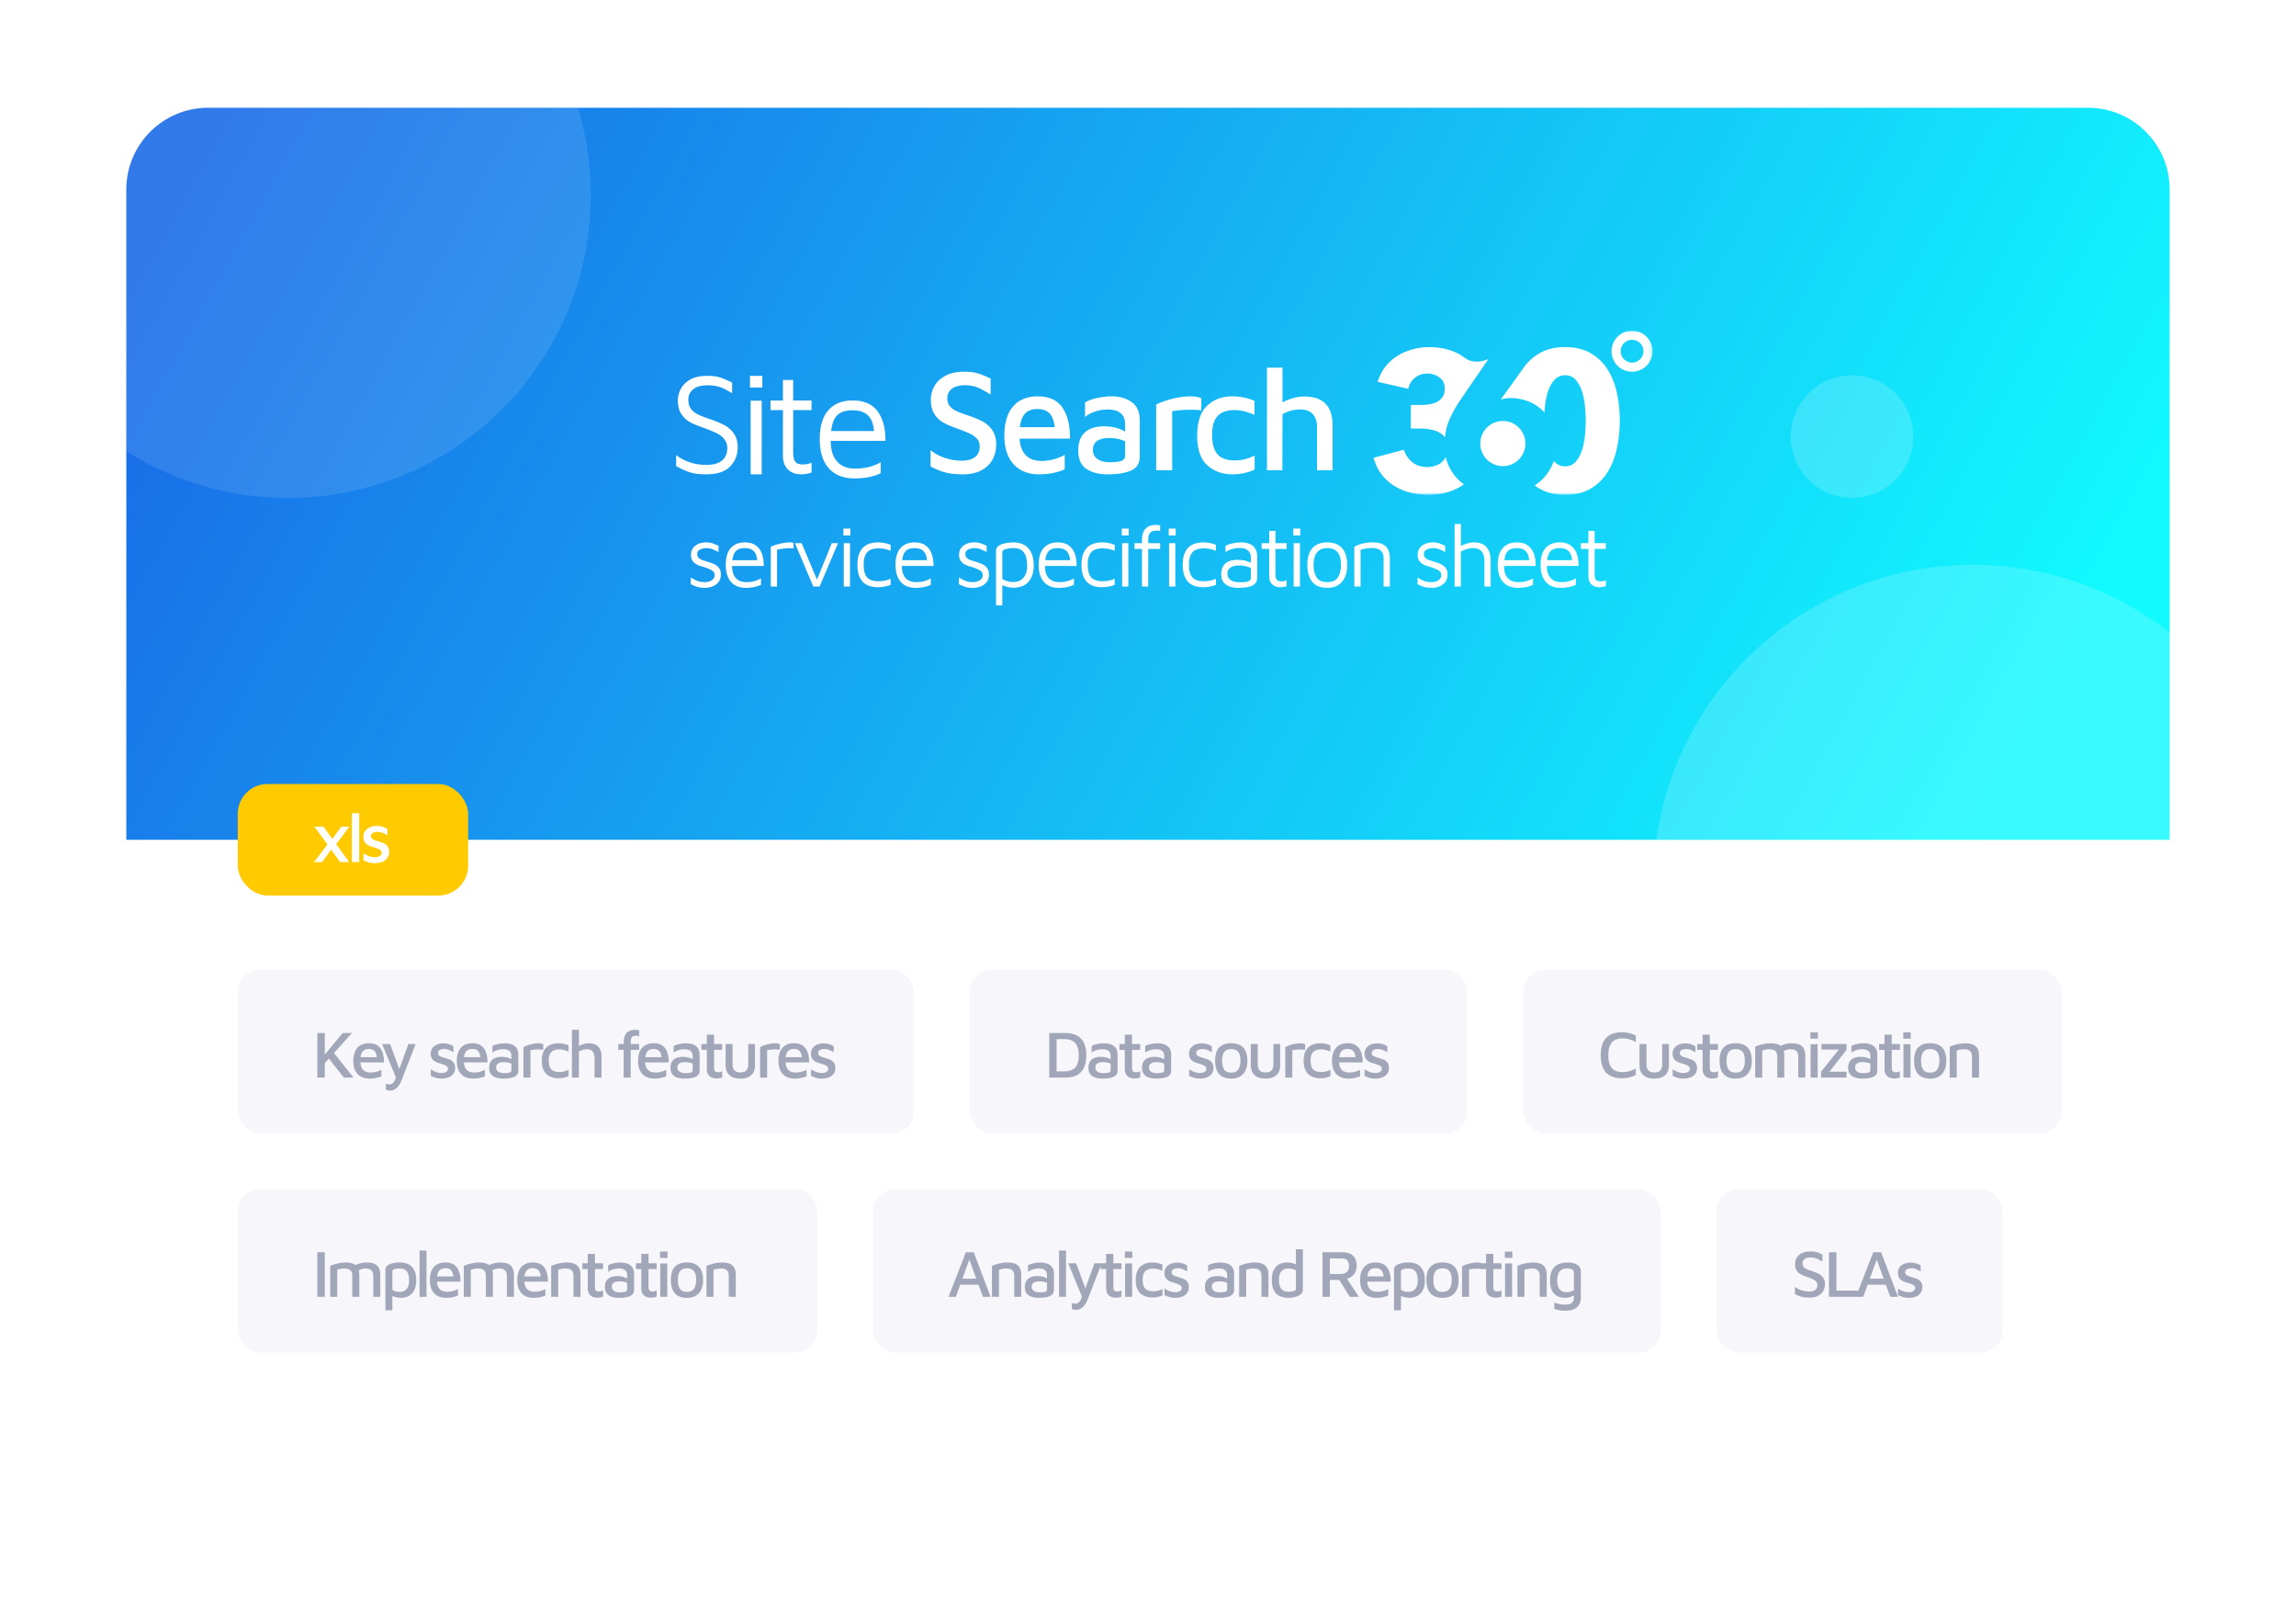 <svg width="618" height="437" viewBox="0 0 618 437" fill="none" xmlns="http://www.w3.org/2000/svg"><g filter="url(#filter0_d_160_2348)"><rect x="34" y="30" width="550" height="369" rx="22" fill="#fff"/></g><g clip-path="url(#clip0_160_2348)"><path d="M34 51c0-12.15 9.85-22 22-22h506c12.15 0 22 9.85 22 22v175H34V51z" fill="url(#paint0_linear_160_2348)"/><circle cx="498.5" cy="117.5" r="16.5" fill="#fff" fill-opacity=".17"/><circle cx="531" cy="238" r="86" fill="#fff" fill-opacity=".17"/><circle cx="77.5" cy="52.5" r="81.5" fill="#fff" fill-opacity=".11"/><path fill-rule="evenodd" clip-rule="evenodd" d="M254.47 127.15c-1.257-.333-2.591-.872-4.005-1.618v-4.394c1.021.852 2.27 1.538 3.749 2.057a13.95 13.95 0 004.653.779c1.597 0 2.801-.333 3.612-.999.811-.665 1.217-1.611 1.217-2.837 0-.825-.236-1.504-.707-2.037a5.616 5.616 0 00-1.766-1.318c-.707-.346-1.702-.759-2.984-1.239l-.864-.32c-1.44-.506-2.624-1.025-3.554-1.557-.929-.533-1.707-1.292-2.335-2.278-.629-.985-.943-2.25-.943-3.796 0-1.278.314-2.49.943-3.635.628-1.145 1.609-2.084 2.945-2.817 1.334-.732 3.009-1.098 5.025-1.098 1.466 0 2.69.139 3.671.419.982.279 2.153.753 3.514 1.418v4.315c-1.335-.852-2.487-1.484-3.455-1.897-.969-.413-2.12-.62-3.455-.62-1.545 0-2.723.32-3.533.959-.812.639-1.218 1.478-1.218 2.517 0 .879.222 1.592.668 2.137.444.547 1.026.986 1.747 1.319.719.333 1.76.726 3.121 1.178 1.597.533 2.925 1.086 3.985 1.658a7.344 7.344 0 012.611 2.358c.681.998 1.021 2.271 1.021 3.815 0 1.465-.32 2.804-.962 4.015-.642 1.212-1.636 2.185-2.983 2.917-1.349.732-3.031 1.099-5.046 1.099-1.859 0-3.415-.167-4.672-.5zm21.541-15.96c-.771.74-1.273 1.997-1.504 3.768h9.373c-.179-1.692-.642-2.929-1.388-3.709-.746-.779-1.839-1.17-3.279-1.17-1.363 0-2.43.371-3.202 1.111zm9.935-1.527c1.401 1.997 2.089 4.793 2.063 8.388h-13.577c.127 1.958.687 3.445 1.677 4.462.99 1.019 2.397 1.528 4.224 1.528 1.183 0 2.315-.153 3.395-.457 1.08-.304 2.031-.693 2.854-1.17v3.887c-2.006.899-4.307 1.349-6.905 1.349-2.906 0-5.188-.906-6.847-2.717-1.659-1.811-2.488-4.383-2.488-7.714 0-3.411.784-6.022 2.353-7.834 1.569-1.811 3.781-2.717 6.635-2.717 3.009 0 5.214.998 6.616 2.995zm15.902 14.371c.658-.239.987-.716.987-1.431v-3.854c-1.291-.583-2.71-.875-4.254-.875-1.444 0-2.539.266-3.286.795-.748.53-1.121 1.325-1.121 2.384 0 1.113.424 1.947 1.273 2.504.848.556 1.855.834 3.02.834 1.595 0 2.722-.119 3.381-.357zm2.792-15.796c1.457 1.047 2.172 2.736 2.147 5.066v9.537c0 1.802-.76 3.054-2.279 3.755-1.52.702-3.686 1.054-6.496 1.054-2.255 0-4.117-.491-5.585-1.47-1.469-.981-2.203-2.623-2.203-4.928 0-2.172.601-3.801 1.804-4.887 1.203-1.087 2.906-1.63 5.11-1.63 2.279 0 4.178.477 5.698 1.431v-1.908c0-2.702-1.558-4.053-4.673-4.053a10.88 10.88 0 00-3.343.537c-1.115.357-2.039.854-2.773 1.489v-3.893c.709-.477 1.741-.875 3.096-1.192a18.262 18.262 0 014.198-.477c2.076 0 3.843.523 5.299 1.569zm6.559.639c.766-.439 2.065-.917 3.899-1.434a20.063 20.063 0 015.458-.775c1.094 0 2.024.169 2.79.504v3.255c-.766-.103-1.682-.155-2.75-.155-1.805 0-3.502.129-5.088.387v15.886h-4.309v-17.668zm13.762 16.325c-1.812-1.631-2.718-4.266-2.718-7.903 0-3.744.893-6.452 2.68-8.123 1.785-1.672 4.054-2.508 6.804-2.508 2.082 0 4.061.401 5.937 1.204v3.771c-1.954-.856-3.739-1.284-5.359-1.284-2.03 0-3.546.529-4.549 1.585-1.002 1.057-1.503 2.734-1.503 5.034 0 2.407.488 4.166 1.465 5.276.976 1.11 2.545 1.664 4.703 1.664 1.748 0 3.508-.441 5.282-1.324v3.771c-1.85.856-3.83 1.284-5.937 1.284-2.725 0-4.993-.815-6.805-2.447zm33.725-10.681v12.024h-4.188v-11.521c0-1.573-.385-2.772-1.156-3.597-.772-.824-1.915-1.237-3.431-1.237-1.622 0-3.19.426-4.706 1.276l-.04 15.079h-4.147V98.939h4.187v9.357c1.994-1.057 3.961-1.585 5.902-1.585 5.052 0 7.579 2.603 7.579 7.81zm-172.873 12.627c-1.053-.334-2.324-.9-3.813-1.697v-3.01c.924.772 2.086 1.408 3.486 1.91 1.399.501 2.96.752 4.68.752 1.875 0 3.274-.398 4.199-1.195.924-.798 1.387-1.878 1.387-3.241 0-1.003-.27-1.833-.81-2.489a5.904 5.904 0 00-1.925-1.543c-.745-.372-1.862-.842-3.352-1.408-1.592-.54-2.857-1.054-3.794-1.543-.937-.488-1.74-1.208-2.408-2.16-.668-.951-1.001-2.212-1.001-3.781 0-1.053.262-2.082.79-3.085.526-1.004 1.373-1.839 2.542-2.508 1.168-.668 2.677-1.003 4.526-1.003 1.361 0 2.472.129 3.332.386.86.257 1.997.733 3.41 1.427v2.855c-.181-.103-.662-.379-1.445-.83a9.397 9.397 0 00-2.427-.983 11.32 11.32 0 00-2.716-.309c-1.772 0-3.081.367-3.929 1.099-.847.733-1.271 1.653-1.271 2.759 0 1.002.224 1.813.674 2.43.449.618 1.053 1.119 1.811 1.504.757.386 1.829.811 3.216 1.273 1.592.541 2.895 1.075 3.91 1.602 1.015.527 1.881 1.279 2.6 2.256.719.978 1.079 2.225 1.079 3.742 0 2.032-.674 3.755-2.023 5.169-1.348 1.416-3.512 2.123-6.49 2.123-1.772 0-3.185-.168-4.238-.502z" fill="#fff"/><mask id="a" style="mask-type:alpha" maskUnits="userSpaceOnUse" x="182" y="89" width="263" height="45"><path fill-rule="evenodd" clip-rule="evenodd" d="M182 133.171h262.817V89H182v44.171z" fill="#fff"/></mask><g mask="url(#a)" fill-rule="evenodd" clip-rule="evenodd" fill="#fff"><path d="M202.043 127.649h2.982v-19.827h-2.982v19.827zm-.169-23.363h3.313v-3.139h-3.313v3.139zm10.202 22.051c-.895-.875-1.342-2.123-1.342-3.743v-12.23h-3.336v-2.586h3.336v-5.527h2.761v5.527h4.946v2.586h-4.946v11.328c0 1.15.179 1.986.537 2.509.357.522 1.022.784 1.994.784.945 0 1.75-.157 2.415-.471v2.666a7.804 7.804 0 01-1.361.333 9.534 9.534 0 01-1.553.137c-1.406 0-2.556-.437-3.451-1.313zm13.382-14.693c-.917.816-1.496 2.266-1.738 4.352h11.52c-.134-1.871-.666-3.269-1.596-4.192-.93-.922-2.312-1.384-4.143-1.384-1.779 0-3.127.408-4.043 1.224zm10.794-.902c1.428 1.979 2.115 4.613 2.062 7.903H223.6c0 2.407.565 4.252 1.697 5.536 1.132 1.283 2.749 1.925 4.851 1.925 2.694 0 4.998-.574 6.912-1.725v2.969c-1.967.936-4.325 1.404-7.073 1.404-2.938 0-5.229-.903-6.873-2.708-1.644-1.805-2.466-4.446-2.466-7.923 0-3.396.775-5.97 2.325-7.723 1.549-1.751 3.725-2.627 6.528-2.627 3.072 0 5.322.99 6.751 2.969zm196.375-11.437a13.175 13.175 0 00-4.553-4.29c-1.864-1.065-4.127-1.598-6.789-1.598-2.663 0-4.935.533-6.816 1.599a13.308 13.308 0 00-4.315 3.877l-6.035 8.393-.16.267c.355-.142.78-.248 1.276-.32.496-.07.956-.107 1.382-.107 1.629 0 3.198.294 4.704.88a11.642 11.642 0 013.933 2.504c.159.155.313.315.463.478.034-.544.078-1.104.136-1.691a18.2 18.2 0 01.826-3.97c.407-1.225.985-2.255 1.73-3.091.745-.834 1.704-1.252 2.876-1.252s2.12.418 2.849 1.252c.727.836 1.286 1.866 1.677 3.091.39 1.226.657 2.55.799 3.97.141 1.422.213 2.718.213 3.891 0 1.208-.072 2.531-.213 3.969a19.46 19.46 0 01-.799 3.997c-.391 1.226-.95 2.257-1.677 3.091-.729.836-1.677 1.252-2.849 1.252-1.172 0-2.131-.416-2.876-1.252-.06-.068-.117-.138-.176-.209a12.21 12.21 0 01-.453 1.156c-.78 1.705-1.843 3.144-3.189 4.316a13.39 13.39 0 01-1.502 1.129c.437.327.897.631 1.38.909 1.881 1.083 4.153 1.625 6.816 1.625 2.662 0 4.925-.542 6.789-1.625a13.222 13.222 0 004.553-4.37c1.172-1.829 2.024-3.952 2.557-6.368.532-2.415.799-4.956.799-7.62 0-2.665-.267-5.197-.799-7.594-.533-2.398-1.385-4.494-2.557-6.288zm-31.981-2.699s-3.5 1.83-6.471-.344c-.134-.098-.264-.201-.4-.297-1.231-.867-2.629-1.508-4.193-1.924a18.729 18.729 0 00-4.826-.624c-1.548 0-3.06.2-4.536.597-1.477.398-2.84.986-4.088 1.765a12.61 12.61 0 00-3.244 2.906c-.914 1.16-1.6 2.519-2.057 4.076l8.228 1.868c.281-1.246.888-2.24 1.821-2.984.931-.744 2.03-1.116 3.296-1.116 1.23 0 2.32.348 3.27 1.044.949.696 1.424 1.706 1.424 3.03 0 .905-.185 1.636-.553 2.193a4.025 4.025 0 01-1.477 1.332 6.466 6.466 0 01-2.084.679c-.774.122-1.583.183-2.426.183h-2.585v6.333h2.374c.914 0 1.828.077 2.742.233.914.156 1.732.416 2.453.779a4.664 4.664 0 011.657 1.376c.125-1.674.492-3.224 1.108-4.646.773-1.782 1.774-3.59 3.004-5.425m-3.169 17.68a12.095 12.095 0 01-.788-2.327c-.025.05-.043.104-.069.152a4.434 4.434 0 01-1.256 1.459 5.22 5.22 0 01-1.726.822 7.16 7.16 0 01-1.91.265c-1.674 0-3.052-.468-4.132-1.405-1.082-.936-1.797-2.024-2.146-3.262l-8.16 2.175c.487 1.769 1.22 3.28 2.197 4.535a12.632 12.632 0 003.426 3.076 15.291 15.291 0 004.343 1.777c1.586.389 3.217.584 4.891.584a18.2 18.2 0 005.048-.715 14.093 14.093 0 004.389-2.114 12.64 12.64 0 01-4.107-5.022z"/><path d="M404.512 113.294a6.074 6.074 0 100 12.148 6.074 6.074 0 000-12.148zm34.779-21.833a3.063 3.063 0 00-3.06 3.06 3.064 3.064 0 003.06 3.06 3.063 3.063 0 003.06-3.06 3.063 3.063 0 00-3.06-3.06zm.002 8.582a5.528 5.528 0 01-5.522-5.522A5.528 5.528 0 01439.293 89a5.527 5.527 0 015.521 5.521 5.527 5.527 0 01-5.521 5.522z"/></g><path d="M189.822 158.197c-.842 0-1.551-.086-2.128-.257a10.78 10.78 0 01-1.754-.725v-1.777c.484.265.912.491 1.287.678.374.187.756.327 1.145.421.39.078.835.117 1.333.117.78 0 1.411-.172 1.895-.515.498-.343.748-.787.748-1.333 0-.436-.125-.772-.374-1.005a2.79 2.79 0 00-.912-.585l-1.17-.491a61.235 61.235 0 01-1.379-.398 6.622 6.622 0 01-1.263-.584 3.071 3.071 0 01-.912-.936c-.234-.389-.351-.888-.351-1.496 0-.593.117-1.099.351-1.52.249-.421.569-.764.959-1.029.39-.281.826-.483 1.309-.608a5.776 5.776 0 011.45-.187c.702 0 1.302.093 1.801.28.499.187 1.013.398 1.543.632v1.683a17.247 17.247 0 00-1.59-.748c-.468-.202-1.021-.304-1.66-.304s-1.216.133-1.731.398c-.499.249-.748.639-.748 1.169 0 .436.125.787.374 1.052.265.25.608.452 1.029.608.421.141.873.281 1.356.421.39.125.795.265 1.216.421.421.14.811.335 1.17.585.358.234.647.545.865.935.234.39.351.889.351 1.497 0 .826-.211 1.512-.632 2.058-.421.53-.959.919-1.613 1.169a5.373 5.373 0 01-1.965.374zm10.929 0c-1.107 0-2.066-.226-2.876-.678-.811-.468-1.435-1.162-1.871-2.081-.437-.92-.655-2.066-.655-3.438 0-2.011.452-3.515 1.356-4.513.92-1.014 2.175-1.52 3.765-1.52 1.247 0 2.245.28 2.993.842.764.561 1.31 1.317 1.637 2.268.328.951.484 2.027.468 3.227h-9.377l.117-1.543h8.161l-.655.233c-.047-1.169-.343-2.042-.888-2.619-.53-.576-1.349-.865-2.456-.865-.764 0-1.403.14-1.917.421-.499.281-.873.772-1.123 1.473-.249.686-.374 1.653-.374 2.9 0 1.419.327 2.502.982 3.25.671.733 1.606 1.1 2.806 1.1.577 0 1.107-.039 1.591-.117a7.905 7.905 0 001.332-.375 6.83 6.83 0 001.076-.514v1.73a8.164 8.164 0 01-1.871.608c-.67.141-1.41.211-2.221.211zm6.715-.351v-10.733c.187-.078.546-.211 1.076-.398a16.285 16.285 0 011.941-.514 11.773 11.773 0 012.361-.234c.125 0 .25.015.375.047l.374.093v1.497a10.36 10.36 0 00-1.193-.07c-.374 0-.74.023-1.099.07-.358.031-.717.078-1.076.14l-1.075.187v9.915h-1.684zm11.441 0l-4.934-11.669h1.8l4.303 10.219-.374.094 4.186-10.313h1.683l-4.957 11.669h-1.707zm8.2 0v-11.669h1.684v11.669h-1.684zm-.093-13.75v-1.847h1.871v1.847h-1.871zm9.249 13.937a8.262 8.262 0 01-1.918-.234 5.01 5.01 0 01-1.777-.888c-.53-.437-.959-1.053-1.286-1.848-.327-.795-.491-1.816-.491-3.063s.164-2.26.491-3.04c.327-.795.756-1.411 1.286-1.847a4.547 4.547 0 011.777-.889 7.576 7.576 0 011.918-.257 9.43 9.43 0 013.461.655v1.613a8.19 8.19 0 00-1.59-.491 8.58 8.58 0 00-1.684-.164c-1.387 0-2.401.351-3.04 1.053-.623.701-.935 1.824-.935 3.367 0 1.559.312 2.689.935 3.391.639.686 1.653 1.029 3.04 1.029a8.58 8.58 0 001.684-.164 8.19 8.19 0 001.59-.491v1.637c-.546.203-1.115.358-1.707.468a9.43 9.43 0 01-1.754.163zm10.183.164c-1.106 0-2.065-.226-2.876-.678-.811-.468-1.434-1.162-1.871-2.081-.436-.92-.654-2.066-.654-3.438 0-2.011.452-3.515 1.356-4.513.92-1.014 2.175-1.52 3.765-1.52 1.247 0 2.245.28 2.993.842.764.561 1.31 1.317 1.637 2.268.327.951.483 2.027.468 3.227h-9.378l.117-1.543h8.162l-.655.233c-.047-1.169-.343-2.042-.889-2.619-.53-.576-1.348-.865-2.455-.865-.764 0-1.403.14-1.918.421-.499.281-.873.772-1.122 1.473-.25.686-.374 1.653-.374 2.9 0 1.419.327 2.502.982 3.25.67.733 1.606 1.1 2.806 1.1.577 0 1.107-.039 1.59-.117a7.917 7.917 0 001.333-.375 6.873 6.873 0 001.076-.514v1.73a8.18 8.18 0 01-1.871.608c-.67.141-1.411.211-2.222.211zm15.539 0c-.842 0-1.551-.086-2.128-.257a10.78 10.78 0 01-1.754-.725v-1.777c.484.265.912.491 1.286.678a5.41 5.41 0 001.146.421c.39.078.834.117 1.333.117.78 0 1.411-.172 1.894-.515.499-.343.749-.787.749-1.333 0-.436-.125-.772-.374-1.005a2.79 2.79 0 00-.912-.585c-.375-.156-.764-.32-1.17-.491a61.235 61.235 0 01-1.379-.398 6.622 6.622 0 01-1.263-.584 3.071 3.071 0 01-.912-.936c-.234-.389-.351-.888-.351-1.496 0-.593.117-1.099.351-1.52.249-.421.569-.764.959-1.029a3.868 3.868 0 011.309-.608 5.77 5.77 0 011.45-.187c.702 0 1.302.093 1.801.28a29.54 29.54 0 011.543.632v1.683a17.247 17.247 0 00-1.59-.748c-.468-.202-1.021-.304-1.66-.304-.64 0-1.216.133-1.731.398-.499.249-.748.639-.748 1.169 0 .436.124.787.374 1.052.265.25.608.452 1.029.608.421.141.873.281 1.356.421.39.125.795.265 1.216.421.421.14.811.335 1.169.585.359.234.647.545.866.935.233.39.35.889.35 1.497 0 .826-.21 1.512-.631 2.058-.421.53-.959.919-1.614 1.169a5.364 5.364 0 01-1.964.374zm10.695-.023c-.343 0-.733-.047-1.169-.141-.421-.093-.834-.21-1.24-.351a8.884 8.884 0 01-1.075-.444l.584-.584v6.267h-1.683v-14.639c0-.483.148-.873.444-1.169.312-.297.709-.523 1.192-.679a6.982 6.982 0 011.544-.35c.545-.078 1.06-.117 1.543-.117a6.13 6.13 0 012.643.584c.826.39 1.496 1.053 2.011 1.988.514.92.771 2.175.771 3.765 0 1.2-.218 2.245-.654 3.134a4.635 4.635 0 01-1.871 2.034c-.826.468-1.84.702-3.04.702zm0-1.544c.857 0 1.559-.179 2.105-.538a3.423 3.423 0 001.262-1.543c.281-.655.421-1.403.421-2.245a9.53 9.53 0 00-.28-2.362c-.187-.733-.546-1.317-1.076-1.754-.53-.452-1.302-.678-2.315-.678-.811 0-1.52.094-2.128.281-.593.187-.889.452-.889.795v7.226c.483.28.967.491 1.45.631a5.77 5.77 0 001.45.187zm12.291 1.567c-1.107 0-2.065-.226-2.876-.678-.811-.468-1.434-1.162-1.871-2.081-.436-.92-.654-2.066-.654-3.438 0-2.011.452-3.515 1.356-4.513.92-1.014 2.175-1.52 3.765-1.52 1.247 0 2.245.28 2.993.842.764.561 1.31 1.317 1.637 2.268.327.951.483 2.027.468 3.227h-9.378l.117-1.543h8.162l-.655.233c-.047-1.169-.343-2.042-.889-2.619-.53-.576-1.348-.865-2.455-.865-.764 0-1.403.14-1.918.421-.499.281-.873.772-1.122 1.473-.25.686-.374 1.653-.374 2.9 0 1.419.327 2.502.982 3.25.67.733 1.605 1.1 2.806 1.1.577 0 1.107-.039 1.59-.117a7.917 7.917 0 001.333-.375 6.873 6.873 0 001.076-.514v1.73a8.18 8.18 0 01-1.871.608c-.67.141-1.411.211-2.222.211zm11.603-.164a8.262 8.262 0 01-1.918-.234 5.01 5.01 0 01-1.777-.888c-.53-.437-.959-1.053-1.286-1.848-.327-.795-.491-1.816-.491-3.063s.164-2.26.491-3.04c.327-.795.756-1.411 1.286-1.847a4.547 4.547 0 011.777-.889 7.576 7.576 0 011.918-.257 9.43 9.43 0 013.461.655v1.613a8.19 8.19 0 00-1.59-.491 8.58 8.58 0 00-1.684-.164c-1.388 0-2.401.351-3.04 1.053-.624.701-.935 1.824-.935 3.367 0 1.559.311 2.689.935 3.391.639.686 1.652 1.029 3.04 1.029a8.58 8.58 0 001.684-.164 8.19 8.19 0 001.59-.491v1.637c-.546.203-1.115.358-1.707.468a9.43 9.43 0 01-1.754.163zm5.46-.187v-11.669h1.683v11.669h-1.683zm-.094-13.75v-1.847h1.871v1.847h-1.871zm5.437 13.75v-10.125h-2.011v-1.544h2.011v-.631c0-.858.094-1.551.281-2.081.203-.546.46-.967.772-1.263.312-.312.639-.53.982-.655.343-.14.67-.218.982-.234a7.98 7.98 0 01.748-.047c.219 0 .421.016.608.047.187.016.359.047.515.094v1.496a2.357 2.357 0 00-.374-.07 4.441 4.441 0 00-.468-.023c-.265 0-.538.015-.819.047-.28.031-.537.132-.771.304-.234.156-.421.421-.561.795-.141.358-.211.881-.211 1.566v.655h3.204v1.544h-3.204v10.125h-1.684zm7.296 0v-11.669h1.684v11.669h-1.684zm-.093-13.75v-1.847h1.871v1.847h-1.871zm9.238 13.937a8.262 8.262 0 01-1.918-.234 5.01 5.01 0 01-1.777-.888c-.53-.437-.959-1.053-1.286-1.848-.328-.795-.491-1.816-.491-3.063s.163-2.26.491-3.04c.327-.795.756-1.411 1.286-1.847a4.547 4.547 0 011.777-.889 7.576 7.576 0 011.918-.257c.592 0 1.177.054 1.753.163.593.11 1.162.273 1.708.492v1.613a8.178 8.178 0 00-1.591-.491 8.562 8.562 0 00-1.683-.164c-1.388 0-2.401.351-3.04 1.053-.624.701-.936 1.824-.936 3.367 0 1.559.312 2.689.936 3.391.639.686 1.652 1.029 3.04 1.029.577 0 1.138-.055 1.683-.164a8.178 8.178 0 001.591-.491v1.637c-.546.203-1.115.358-1.708.468a9.412 9.412 0 01-1.753.163zm9.388.164a7.763 7.763 0 01-1.567-.164 4.831 4.831 0 01-1.45-.561 3.225 3.225 0 01-1.075-1.076c-.265-.467-.398-1.052-.398-1.754 0-.966.179-1.738.538-2.315a3.085 3.085 0 011.52-1.262c.655-.265 1.403-.398 2.245-.398.639 0 1.192.039 1.66.117.468.078.881.195 1.24.351.374.14.709.304 1.005.491l.327 1.543c-.358-.265-.88-.491-1.566-.678a7.648 7.648 0 00-2.222-.304c-.982 0-1.738.187-2.268.561-.53.374-.795.92-.795 1.637 0 .577.156 1.037.467 1.38a2.68 2.68 0 001.216.725c.499.14 1.006.21 1.52.21 1.014 0 1.778-.07 2.292-.21.53-.156.795-.499.795-1.029v-5.355c0-.904-.265-1.567-.795-1.988-.53-.421-1.286-.631-2.268-.631a7.73 7.73 0 00-1.988.28 4.715 4.715 0 00-1.777.842v-1.683c.483-.312 1.13-.546 1.941-.702a11.436 11.436 0 012.362-.257c.514 0 .99.054 1.426.163.437.094.826.242 1.169.445.343.187.632.436.866.748.249.296.436.647.561 1.052.14.39.21.834.21 1.333v5.659c0 .827-.249 1.442-.748 1.848-.483.405-1.122.67-1.918.795-.779.125-1.621.187-2.525.187zm11.341-.164c-.826 0-1.52-.249-2.081-.748-.561-.515-.842-1.271-.842-2.268v-7.296h-2.034v-1.544h2.034v-3.297h1.684v3.297h3.017v1.544h-3.017v6.758c0 .655.101 1.146.304 1.473.203.327.616.491 1.239.491.281 0 .554-.023.819-.07.265-.062.483-.133.655-.211v1.591c-.219.078-.499.14-.842.187a5.037 5.037 0 01-.936.093zm3.662-.187v-11.669h1.683v11.669h-1.683zm-.094-13.75v-1.847h1.871v1.847h-1.871zm9.156 14.101c-1.824 0-3.181-.538-4.069-1.614-.873-1.091-1.31-2.603-1.31-4.536 0-2.027.46-3.547 1.38-4.56.935-1.014 2.253-1.52 3.952-1.52 1.263 0 2.292.257 3.087.771.795.499 1.379 1.209 1.754 2.128.374.905.561 1.965.561 3.181 0 1.917-.468 3.422-1.403 4.513-.92 1.091-2.237 1.637-3.952 1.637zm-.024-1.543c.951 0 1.692-.203 2.222-.608.53-.421.904-.975 1.122-1.661.234-.701.351-1.481.351-2.338 0-.92-.117-1.715-.351-2.385-.234-.686-.623-1.216-1.169-1.591-.53-.374-1.255-.561-2.175-.561-.935 0-1.668.203-2.198.608-.53.406-.912.951-1.146 1.637-.218.67-.327 1.434-.327 2.292 0 1.372.273 2.486.818 3.344.546.842 1.497 1.263 2.853 1.263zm7.287-9.541c.375-.187.757-.351 1.146-.491a9.166 9.166 0 011.216-.375 12.05 12.05 0 011.263-.21c.437-.047.873-.07 1.31-.07 1.138 0 2.042.171 2.712.514.671.328 1.154.811 1.45 1.45.312.639.468 1.411.468 2.315v7.6h-1.684v-7.6c0-.28-.039-.577-.117-.888a2.275 2.275 0 00-.397-.889c-.203-.296-.515-.53-.936-.702-.421-.187-.982-.28-1.683-.28-.484 0-.983.039-1.497.117-.515.078-1.037.195-1.567.35v9.892h-1.684v-10.733zm20.882 11.084c-.842 0-1.552-.086-2.128-.257a10.744 10.744 0 01-1.754-.725v-1.777c.483.265.912.491 1.286.678a5.37 5.37 0 001.146.421c.39.078.834.117 1.333.117.779 0 1.411-.172 1.894-.515.499-.343.748-.787.748-1.333 0-.436-.125-.772-.374-1.005a2.79 2.79 0 00-.912-.585c-.374-.156-.764-.32-1.169-.491a62.85 62.85 0 01-1.38-.398 6.622 6.622 0 01-1.263-.584 3.071 3.071 0 01-.912-.936c-.233-.389-.35-.888-.35-1.496 0-.593.117-1.099.35-1.52.25-.421.569-.764.959-1.029.39-.281.826-.483 1.31-.608a5.764 5.764 0 011.45-.187c.701 0 1.301.093 1.8.28.499.187 1.013.398 1.544.632v1.683a17.376 17.376 0 00-1.591-.748c-.467-.202-1.021-.304-1.66-.304a3.72 3.72 0 00-1.73.398c-.499.249-.749.639-.749 1.169 0 .436.125.787.374 1.052.265.25.608.452 1.029.608.421.141.873.281 1.357.421.389.125.795.265 1.216.421.421.14.81.335 1.169.585.358.234.647.545.865.935.234.39.351.889.351 1.497 0 .826-.211 1.512-.631 2.058-.421.53-.959.919-1.614 1.169a5.368 5.368 0 01-1.964.374zm6.111-.351v-16.837h1.684v6.478l-.187-.445a8.939 8.939 0 011.87-.771 6.254 6.254 0 011.848-.304c.966 0 1.777.179 2.432.538.67.358 1.177.904 1.52 1.637.358.717.538 1.644.538 2.782v6.922h-1.684v-6.922c0-1.091-.25-1.933-.748-2.525-.499-.593-1.248-.889-2.245-.889-.546 0-1.099.078-1.661.234a8.432 8.432 0 00-1.683.702v9.4h-1.684zm17.012.351c-1.107 0-2.066-.226-2.876-.678-.811-.468-1.435-1.162-1.871-2.081-.437-.92-.655-2.066-.655-3.438 0-2.011.452-3.515 1.356-4.513.92-1.014 2.175-1.52 3.765-1.52 1.247 0 2.245.28 2.993.842.764.561 1.31 1.317 1.637 2.268.328.951.484 2.027.468 3.227h-9.377l.117-1.543h8.161l-.655.233c-.047-1.169-.343-2.042-.888-2.619-.53-.576-1.349-.865-2.456-.865-.764 0-1.403.14-1.917.421-.499.281-.873.772-1.123 1.473-.249.686-.374 1.653-.374 2.9 0 1.419.327 2.502.982 3.25.671.733 1.606 1.1 2.806 1.1.577 0 1.107-.039 1.591-.117a7.905 7.905 0 001.332-.375 6.83 6.83 0 001.076-.514v1.73a8.164 8.164 0 01-1.871.608c-.67.141-1.41.211-2.221.211zm11.532 0c-1.107 0-2.065-.226-2.876-.678-.811-.468-1.434-1.162-1.871-2.081-.436-.92-.655-2.066-.655-3.438 0-2.011.453-3.515 1.357-4.513.92-1.014 2.174-1.52 3.765-1.52 1.247 0 2.245.28 2.993.842.764.561 1.309 1.317 1.637 2.268.327.951.483 2.027.467 3.227h-9.377l.117-1.543h8.161l-.654.233c-.047-1.169-.343-2.042-.889-2.619-.53-.576-1.348-.865-2.455-.865-.764 0-1.403.14-1.918.421-.499.281-.873.772-1.122 1.473-.25.686-.375 1.653-.375 2.9 0 1.419.328 2.502.983 3.25.67.733 1.605 1.1 2.806 1.1.577 0 1.107-.039 1.59-.117a7.917 7.917 0 001.333-.375 6.873 6.873 0 001.076-.514v1.73a8.18 8.18 0 01-1.871.608 10.82 10.82 0 01-2.222.211zm10.387-.164c-.826 0-1.52-.249-2.081-.748-.562-.515-.842-1.271-.842-2.268v-7.296H425.5v-1.544h2.035v-3.297h1.683v3.297h3.017v1.544h-3.017v6.758c0 .655.102 1.146.304 1.473.203.327.616.491 1.24.491.28 0 .553-.023.818-.07.265-.062.484-.133.655-.211v1.591a4.29 4.29 0 01-.842.187 5.026 5.026 0 01-.935.093z" fill="#fff"/></g><rect x="64" y="261" width="182" height="44" rx="6" fill="#F7F6FA"/><path d="M87.276 286.256l-.414-1.764 5.382-6.498h2.52l-7.488 8.262zM85.422 290v-12.006h1.998V290h-1.998zm4.122-7.056L95.142 290H92.55l-4.536-5.76 1.53-1.296zm9.918 7.326c-.888 0-1.662-.18-2.322-.54-.648-.36-1.152-.894-1.512-1.602-.348-.708-.522-1.572-.522-2.592 0-1.572.366-2.76 1.098-3.564.744-.816 1.776-1.224 3.096-1.224.972 0 1.758.216 2.358.648.6.432 1.032 1.038 1.296 1.818.276.768.408 1.668.396 2.7h-7.11l-.054-1.404h5.724l-.45.45c-.036-.924-.228-1.596-.576-2.016-.348-.432-.894-.648-1.638-.648-.48 0-.888.102-1.224.306-.336.192-.594.528-.774 1.008-.168.468-.252 1.116-.252 1.944 0 1.008.234 1.776.702 2.304.468.516 1.158.774 2.07.774.408 0 .786-.036 1.134-.108.36-.072.69-.162.99-.27.3-.12.558-.234.774-.342v1.746c-.42.18-.894.324-1.422.432-.528.12-1.122.18-1.782.18zm5.579 3.222c-.228 0-.444-.024-.648-.072a2.926 2.926 0 01-.54-.144v-1.62c.144.048.288.09.432.126.144.036.3.054.468.054.36 0 .66-.096.9-.288.24-.192.444-.468.612-.828.168-.36.306-.792.414-1.296l.036.936-3.852-9.396h2.142l2.61 7.128h-.27l2.574-7.128h1.962l-3.726 9.594c-.3.768-.624 1.362-.972 1.782-.348.432-.708.732-1.08.9-.36.168-.714.252-1.062.252zm13.885-3.222c-.648 0-1.2-.072-1.656-.216a9.244 9.244 0 01-1.314-.504v-1.782c.312.192.618.366.918.522.3.144.612.258.936.342.336.084.708.126 1.116.126.516 0 .918-.108 1.206-.324.3-.216.45-.486.45-.81 0-.276-.096-.492-.288-.648a2.29 2.29 0 00-.702-.396 37.508 37.508 0 00-.9-.324c-.324-.084-.648-.18-.972-.288a4.003 4.003 0 01-.9-.468 2.403 2.403 0 01-.648-.774c-.156-.312-.234-.696-.234-1.152 0-.504.102-.93.306-1.278a2.5 2.5 0 01.792-.864c.336-.228.702-.39 1.098-.486a4.635 4.635 0 011.188-.162c.636.012 1.152.09 1.548.234.408.144.804.318 1.188.522l.018 1.62c-.432-.228-.84-.426-1.224-.594-.384-.168-.828-.252-1.332-.252-.468 0-.858.09-1.17.27-.312.168-.468.42-.468.756 0 .288.084.516.252.684.18.168.408.3.684.396.288.096.594.192.918.288.3.096.612.198.936.306.324.096.624.24.9.432s.498.444.666.756c.18.312.27.72.27 1.224-.012.672-.192 1.218-.54 1.638-.336.42-.78.726-1.332.918a5.169 5.169 0 01-1.71.288zm8.391 0c-.888 0-1.662-.18-2.322-.54-.648-.36-1.152-.894-1.512-1.602-.348-.708-.522-1.572-.522-2.592 0-1.572.366-2.76 1.098-3.564.744-.816 1.776-1.224 3.096-1.224.972 0 1.758.216 2.358.648.6.432 1.032 1.038 1.296 1.818.276.768.408 1.668.396 2.7h-7.11l-.054-1.404h5.724l-.45.45c-.036-.924-.228-1.596-.576-2.016-.348-.432-.894-.648-1.638-.648-.48 0-.888.102-1.224.306-.336.192-.594.528-.774 1.008-.168.468-.252 1.116-.252 1.944 0 1.008.234 1.776.702 2.304.468.516 1.158.774 2.07.774.408 0 .786-.036 1.134-.108.36-.072.69-.162.99-.27.3-.12.558-.234.774-.342v1.746c-.42.18-.894.324-1.422.432-.528.12-1.122.18-1.782.18zm8.048 0c-.468 0-.918-.048-1.35-.144a3.64 3.64 0 01-1.188-.45 2.487 2.487 0 01-.846-.882c-.204-.384-.306-.858-.306-1.422 0-.672.132-1.224.396-1.656a2.438 2.438 0 011.134-.972c.492-.216 1.08-.324 1.764-.324.456 0 .864.036 1.224.108.372.072.702.174.99.306.3.12.552.258.756.414l.198 1.242c-.264-.18-.618-.33-1.062-.45a5.032 5.032 0 00-1.44-.198c-.684 0-1.206.12-1.566.36-.348.24-.522.6-.522 1.08 0 .36.102.654.306.882.204.216.456.378.756.486.312.096.636.144.972.144.708 0 1.23-.048 1.566-.144.336-.096.504-.318.504-.666v-3.78c0-.636-.192-1.098-.576-1.386-.384-.3-.93-.45-1.638-.45-.504 0-1.026.084-1.566.252-.54.156-.984.378-1.332.666v-1.764c.336-.228.822-.408 1.458-.54a9.183 9.183 0 011.998-.216c.336 0 .672.036 1.008.108.348.06.672.162.972.306.3.132.564.318.792.558.24.228.426.51.558.846.132.336.198.732.198 1.188v4.32c0 .588-.186 1.044-.558 1.368-.36.312-.852.522-1.476.63-.624.12-1.332.18-2.124.18zm5.525-.27v-8.208c.156-.096.444-.228.864-.396s.918-.312 1.494-.432a7.792 7.792 0 011.746-.198c.3 0 .546.024.738.072.192.048.354.102.486.162v1.512a9.672 9.672 0 00-.864-.072c-.3-.024-.6-.024-.9 0-.3.012-.594.036-.882.072-.288.036-.552.072-.792.108V290h-1.89zm9.386.18a5.688 5.688 0 01-1.62-.234 4.148 4.148 0 01-1.44-.756c-.42-.36-.756-.834-1.008-1.422-.252-.6-.378-1.344-.378-2.232 0-.912.12-1.674.36-2.286.24-.612.57-1.098.99-1.458.42-.372.894-.636 1.422-.792a5.937 5.937 0 011.656-.234c.48 0 .96.048 1.44.144.48.084.924.216 1.332.396v1.692a7.007 7.007 0 00-1.224-.414 4.974 4.974 0 00-1.278-.162c-.936 0-1.644.234-2.124.702-.468.468-.702 1.224-.702 2.268 0 1.08.222 1.872.666 2.376.456.492 1.194.738 2.214.738.444 0 .876-.054 1.296-.162.42-.12.81-.264 1.17-.432v1.692c-.42.192-.858.336-1.314.432a7.068 7.068 0 01-1.458.144zm3.663-.18v-12.852h1.89v5.166l-.558-.468a6.231 6.231 0 011.548-.774 5.002 5.002 0 011.674-.306c.708 0 1.314.126 1.818.378.504.24.894.63 1.17 1.17.288.528.432 1.224.432 2.088V290h-1.89v-5.364c0-.732-.174-1.29-.522-1.674-.348-.384-.864-.576-1.548-.576-.36 0-.726.054-1.098.162-.36.108-.702.252-1.026.432l-.018 7.02h-1.872zm13.927 0v-7.47h-1.44v-1.566h1.458v-.36c0-.636.066-1.164.198-1.584.144-.42.33-.756.558-1.008.228-.252.48-.438.756-.558.276-.132.552-.216.828-.252a6.55 6.55 0 01.81-.054 4.082 4.082 0 011.008.126v1.674a1.72 1.72 0 00-.342-.144 1.079 1.079 0 00-.432-.072c-.18 0-.36.018-.54.054a.94.94 0 00-.486.216c-.144.108-.258.276-.342.504-.084.228-.126.54-.126.936v.522h2.268v1.566h-2.286V290h-1.89zm8.242.27c-.888 0-1.662-.18-2.322-.54-.648-.36-1.152-.894-1.512-1.602-.348-.708-.522-1.572-.522-2.592 0-1.572.366-2.76 1.098-3.564.744-.816 1.776-1.224 3.096-1.224.972 0 1.758.216 2.358.648.6.432 1.032 1.038 1.296 1.818.276.768.408 1.668.396 2.7h-7.11l-.054-1.404h5.724l-.45.45c-.036-.924-.228-1.596-.576-2.016-.348-.432-.894-.648-1.638-.648-.48 0-.888.102-1.224.306-.336.192-.594.528-.774 1.008-.168.468-.252 1.116-.252 1.944 0 1.008.234 1.776.702 2.304.468.516 1.158.774 2.07.774.408 0 .786-.036 1.134-.108.36-.072.69-.162.99-.27.3-.12.558-.234.774-.342v1.746c-.42.18-.894.324-1.422.432-.528.12-1.122.18-1.782.18zm8.048 0c-.468 0-.918-.048-1.35-.144a3.64 3.64 0 01-1.188-.45 2.487 2.487 0 01-.846-.882c-.204-.384-.306-.858-.306-1.422 0-.672.132-1.224.396-1.656a2.438 2.438 0 011.134-.972c.492-.216 1.08-.324 1.764-.324.456 0 .864.036 1.224.108.372.072.702.174.99.306.3.12.552.258.756.414l.198 1.242c-.264-.18-.618-.33-1.062-.45a5.032 5.032 0 00-1.44-.198c-.684 0-1.206.12-1.566.36-.348.24-.522.6-.522 1.08 0 .36.102.654.306.882.204.216.456.378.756.486.312.096.636.144.972.144.708 0 1.23-.048 1.566-.144.336-.096.504-.318.504-.666v-3.78c0-.636-.192-1.098-.576-1.386-.384-.3-.93-.45-1.638-.45-.504 0-1.026.084-1.566.252-.54.156-.984.378-1.332.666v-1.764c.336-.228.822-.408 1.458-.54a9.183 9.183 0 011.998-.216c.336 0 .672.036 1.008.108.348.06.672.162.972.306.3.132.564.318.792.558.24.228.426.51.558.846.132.336.198.732.198 1.188v4.32c0 .588-.186 1.044-.558 1.368-.36.312-.852.522-1.476.63-.624.12-1.332.18-2.124.18zm8.747-.036c-.816 0-1.464-.216-1.944-.648-.468-.432-.702-1.068-.702-1.908v-5.148h-1.458v-1.566h1.458v-2.52h1.944v2.52h2.196v1.566h-2.196v4.77c0 .42.072.738.216.954.156.204.438.306.846.306.204 0 .408-.024.612-.072.204-.06.378-.132.522-.216v1.674a3.139 3.139 0 01-.738.216 4.23 4.23 0 01-.756.072zm6.393.036c-.828 0-1.542-.132-2.142-.396a3.083 3.083 0 01-1.368-1.224c-.324-.54-.486-1.212-.486-2.016v-5.67h1.89v5.4c0 .768.168 1.338.504 1.71.348.36.882.54 1.602.54.72 0 1.248-.18 1.584-.54.348-.372.522-.942.522-1.71v-5.4h1.818v5.67c0 1.2-.348 2.106-1.044 2.718-.684.612-1.644.918-2.88.918zm5.296-.27v-8.208c.156-.096.444-.228.864-.396s.918-.312 1.494-.432a7.792 7.792 0 011.746-.198c.3 0 .546.024.738.072.192.048.354.102.486.162v1.512a9.672 9.672 0 00-.864-.072c-.3-.024-.6-.024-.9 0-.3.012-.594.036-.882.072-.288.036-.552.072-.792.108V290h-1.89zm9.297.27c-.888 0-1.662-.18-2.322-.54-.648-.36-1.152-.894-1.512-1.602-.348-.708-.522-1.572-.522-2.592 0-1.572.366-2.76 1.098-3.564.744-.816 1.776-1.224 3.096-1.224.972 0 1.758.216 2.358.648.6.432 1.032 1.038 1.296 1.818.276.768.408 1.668.396 2.7h-7.11l-.054-1.404h5.724l-.45.45c-.036-.924-.228-1.596-.576-2.016-.348-.432-.894-.648-1.638-.648-.48 0-.888.102-1.224.306-.336.192-.594.528-.774 1.008-.168.468-.252 1.116-.252 1.944 0 1.008.234 1.776.702 2.304.468.516 1.158.774 2.07.774.408 0 .786-.036 1.134-.108.36-.072.69-.162.99-.27.3-.12.558-.234.774-.342v1.746c-.42.18-.894.324-1.422.432-.528.12-1.122.18-1.782.18zm7.382 0c-.648 0-1.2-.072-1.656-.216a9.244 9.244 0 01-1.314-.504v-1.782c.312.192.618.366.918.522.3.144.612.258.936.342.336.084.708.126 1.116.126.516 0 .918-.108 1.206-.324.3-.216.45-.486.45-.81 0-.276-.096-.492-.288-.648a2.29 2.29 0 00-.702-.396 37.508 37.508 0 00-.9-.324c-.324-.084-.648-.18-.972-.288a4.003 4.003 0 01-.9-.468 2.403 2.403 0 01-.648-.774c-.156-.312-.234-.696-.234-1.152 0-.504.102-.93.306-1.278a2.5 2.5 0 01.792-.864c.336-.228.702-.39 1.098-.486a4.635 4.635 0 011.188-.162c.636.012 1.152.09 1.548.234.408.144.804.318 1.188.522l.018 1.62c-.432-.228-.84-.426-1.224-.594-.384-.168-.828-.252-1.332-.252-.468 0-.858.09-1.17.27-.312.168-.468.42-.468.756 0 .288.084.516.252.684.18.168.408.3.684.396.288.096.594.192.918.288.3.096.612.198.936.306.324.096.624.24.9.432s.498.444.666.756c.18.312.27.72.27 1.224-.012.672-.192 1.218-.54 1.638-.336.42-.78.726-1.332.918a5.169 5.169 0 01-1.71.288z" fill="#A1A7B9"/><rect x="261" y="261" width="134" height="44" rx="6" fill="#F7F6FA"/><path d="M282.422 290v-12.006h4.212c1.944 0 3.39.504 4.338 1.512s1.422 2.502 1.422 4.482c0 1.98-.474 3.48-1.422 4.5-.948 1.008-2.394 1.512-4.338 1.512h-4.212zm1.98-1.674h2.034c1.344 0 2.334-.342 2.97-1.026.636-.696.954-1.8.954-3.312 0-1.5-.318-2.598-.954-3.294-.636-.696-1.626-1.044-2.97-1.044h-2.034v8.676zm12.257 1.944c-.468 0-.918-.048-1.35-.144a3.64 3.64 0 01-1.188-.45 2.487 2.487 0 01-.846-.882c-.204-.384-.306-.858-.306-1.422 0-.672.132-1.224.396-1.656a2.438 2.438 0 011.134-.972c.492-.216 1.08-.324 1.764-.324.456 0 .864.036 1.224.108.372.072.702.174.99.306.3.12.552.258.756.414l.198 1.242c-.264-.18-.618-.33-1.062-.45a5.032 5.032 0 00-1.44-.198c-.684 0-1.206.12-1.566.36-.348.24-.522.6-.522 1.08 0 .36.102.654.306.882.204.216.456.378.756.486.312.096.636.144.972.144.708 0 1.23-.048 1.566-.144.336-.096.504-.318.504-.666v-3.78c0-.636-.192-1.098-.576-1.386-.384-.3-.93-.45-1.638-.45-.504 0-1.026.084-1.566.252-.54.156-.984.378-1.332.666v-1.764c.336-.228.822-.408 1.458-.54a9.183 9.183 0 011.998-.216c.336 0 .672.036 1.008.108.348.06.672.162.972.306.3.132.564.318.792.558.24.228.426.51.558.846.132.336.198.732.198 1.188v4.32c0 .588-.186 1.044-.558 1.368-.36.312-.852.522-1.476.63-.624.12-1.332.18-2.124.18zm8.746-.036c-.816 0-1.464-.216-1.944-.648-.468-.432-.702-1.068-.702-1.908v-5.148h-1.458v-1.566h1.458v-2.52h1.944v2.52h2.196v1.566h-2.196v4.77c0 .42.072.738.216.954.156.204.438.306.846.306.204 0 .408-.024.612-.072.204-.06.378-.132.522-.216v1.674a3.139 3.139 0 01-.738.216 4.23 4.23 0 01-.756.072zm5.673.036c-.468 0-.918-.048-1.35-.144a3.64 3.64 0 01-1.188-.45 2.487 2.487 0 01-.846-.882c-.204-.384-.306-.858-.306-1.422 0-.672.132-1.224.396-1.656a2.438 2.438 0 011.134-.972c.492-.216 1.08-.324 1.764-.324.456 0 .864.036 1.224.108.372.072.702.174.99.306.3.12.552.258.756.414l.198 1.242c-.264-.18-.618-.33-1.062-.45a5.032 5.032 0 00-1.44-.198c-.684 0-1.206.12-1.566.36-.348.24-.522.6-.522 1.08 0 .36.102.654.306.882.204.216.456.378.756.486.312.096.636.144.972.144.708 0 1.23-.048 1.566-.144.336-.096.504-.318.504-.666v-3.78c0-.636-.192-1.098-.576-1.386-.384-.3-.93-.45-1.638-.45-.504 0-1.026.084-1.566.252-.54.156-.984.378-1.332.666v-1.764c.336-.228.822-.408 1.458-.54a9.183 9.183 0 011.998-.216c.336 0 .672.036 1.008.108.348.06.672.162.972.306.3.132.564.318.792.558.24.228.426.51.558.846.132.336.198.732.198 1.188v4.32c0 .588-.186 1.044-.558 1.368-.36.312-.852.522-1.476.63-.624.12-1.332.18-2.124.18zm11.961 0c-.648 0-1.2-.072-1.656-.216a9.244 9.244 0 01-1.314-.504v-1.782c.312.192.618.366.918.522.3.144.612.258.936.342.336.084.708.126 1.116.126.516 0 .918-.108 1.206-.324.3-.216.45-.486.45-.81 0-.276-.096-.492-.288-.648a2.29 2.29 0 00-.702-.396 37.508 37.508 0 00-.9-.324c-.324-.084-.648-.18-.972-.288a4.003 4.003 0 01-.9-.468 2.403 2.403 0 01-.648-.774c-.156-.312-.234-.696-.234-1.152 0-.504.102-.93.306-1.278a2.5 2.5 0 01.792-.864c.336-.228.702-.39 1.098-.486a4.635 4.635 0 011.188-.162c.636.012 1.152.09 1.548.234.408.144.804.318 1.188.522l.018 1.62c-.432-.228-.84-.426-1.224-.594-.384-.168-.828-.252-1.332-.252-.468 0-.858.09-1.17.27-.312.168-.468.42-.468.756 0 .288.084.516.252.684.18.168.408.3.684.396.288.096.594.192.918.288.3.096.612.198.936.306.324.096.624.24.9.432s.498.444.666.756c.18.312.27.72.27 1.224-.012.672-.192 1.218-.54 1.638-.336.42-.78.726-1.332.918a5.169 5.169 0 01-1.71.288zm8.373 0c-1.464 0-2.556-.414-3.276-1.242-.708-.828-1.062-2.01-1.062-3.546 0-1.632.366-2.826 1.098-3.582.744-.768 1.812-1.152 3.204-1.152.996 0 1.818.186 2.466.558.648.36 1.128.894 1.44 1.602.312.708.468 1.566.468 2.574 0 1.524-.378 2.706-1.134 3.546-.744.828-1.812 1.242-3.204 1.242zm-.018-1.602c.612 0 1.098-.132 1.458-.396.36-.276.618-.654.774-1.134.168-.48.252-1.032.252-1.656 0-.696-.084-1.278-.252-1.746-.168-.468-.432-.816-.792-1.044-.36-.24-.84-.36-1.44-.36s-1.08.126-1.44.378c-.36.252-.618.612-.774 1.08-.156.468-.234 1.032-.234 1.692 0 .996.186 1.776.558 2.34.372.564 1.002.846 1.89.846zm9.262 1.602c-.828 0-1.542-.132-2.142-.396a3.083 3.083 0 01-1.368-1.224c-.324-.54-.486-1.212-.486-2.016v-5.67h1.89v5.4c0 .768.168 1.338.504 1.71.348.36.882.54 1.602.54.72 0 1.248-.18 1.584-.54.348-.372.522-.942.522-1.71v-5.4h1.818v5.67c0 1.2-.348 2.106-1.044 2.718-.684.612-1.644.918-2.88.918zm5.296-.27v-8.208c.156-.096.444-.228.864-.396s.918-.312 1.494-.432a7.792 7.792 0 011.746-.198c.3 0 .546.024.738.072.192.048.354.102.486.162v1.512a9.672 9.672 0 00-.864-.072c-.3-.024-.6-.024-.9 0-.3.012-.594.036-.882.072-.288.036-.552.072-.792.108V290h-1.89zm9.387.18a5.688 5.688 0 01-1.62-.234 4.148 4.148 0 01-1.44-.756c-.42-.36-.756-.834-1.008-1.422-.252-.6-.378-1.344-.378-2.232 0-.912.12-1.674.36-2.286.24-.612.57-1.098.99-1.458.42-.372.894-.636 1.422-.792a5.937 5.937 0 011.656-.234c.48 0 .96.048 1.44.144.48.084.924.216 1.332.396v1.692a7.007 7.007 0 00-1.224-.414 4.974 4.974 0 00-1.278-.162c-.936 0-1.644.234-2.124.702-.468.468-.702 1.224-.702 2.268 0 1.08.222 1.872.666 2.376.456.492 1.194.738 2.214.738.444 0 .876-.054 1.296-.162.42-.12.81-.264 1.17-.432v1.692c-.42.192-.858.336-1.314.432a7.068 7.068 0 01-1.458.144zm7.55.09c-.888 0-1.662-.18-2.322-.54-.648-.36-1.152-.894-1.512-1.602-.348-.708-.522-1.572-.522-2.592 0-1.572.366-2.76 1.098-3.564.744-.816 1.776-1.224 3.096-1.224.972 0 1.758.216 2.358.648.6.432 1.032 1.038 1.296 1.818.276.768.408 1.668.396 2.7h-7.11l-.054-1.404h5.724l-.45.45c-.036-.924-.228-1.596-.576-2.016-.348-.432-.894-.648-1.638-.648-.48 0-.888.102-1.224.306-.336.192-.594.528-.774 1.008-.168.468-.252 1.116-.252 1.944 0 1.008.234 1.776.702 2.304.468.516 1.158.774 2.07.774.408 0 .786-.036 1.134-.108.36-.072.69-.162.99-.27.3-.12.558-.234.774-.342v1.746c-.42.18-.894.324-1.422.432-.528.12-1.122.18-1.782.18zm7.382 0c-.648 0-1.2-.072-1.656-.216a9.244 9.244 0 01-1.314-.504v-1.782c.312.192.618.366.918.522.3.144.612.258.936.342.336.084.708.126 1.116.126.516 0 .918-.108 1.206-.324.3-.216.45-.486.45-.81 0-.276-.096-.492-.288-.648a2.29 2.29 0 00-.702-.396 37.508 37.508 0 00-.9-.324c-.324-.084-.648-.18-.972-.288a4.003 4.003 0 01-.9-.468 2.403 2.403 0 01-.648-.774c-.156-.312-.234-.696-.234-1.152 0-.504.102-.93.306-1.278a2.5 2.5 0 01.792-.864c.336-.228.702-.39 1.098-.486a4.635 4.635 0 011.188-.162c.636.012 1.152.09 1.548.234.408.144.804.318 1.188.522l.018 1.62c-.432-.228-.84-.426-1.224-.594-.384-.168-.828-.252-1.332-.252-.468 0-.858.09-1.17.27-.312.168-.468.42-.468.756 0 .288.084.516.252.684.18.168.408.3.684.396.288.096.594.192.918.288.3.096.612.198.936.306.324.096.624.24.9.432s.498.444.666.756c.18.312.27.72.27 1.224-.012.672-.192 1.218-.54 1.638-.336.42-.78.726-1.332.918a5.169 5.169 0 01-1.71.288z" fill="#A1A7B9"/><rect x="410" y="261" width="145" height="44" rx="6" fill="#F7F6FA"/><path d="M436.57 290.18c-1.884 0-3.306-.51-4.266-1.53s-1.44-2.574-1.44-4.662c0-2.052.474-3.594 1.422-4.626.948-1.044 2.376-1.566 4.284-1.566.636 0 1.266.078 1.89.234a9.81 9.81 0 011.836.648v1.782a6.984 6.984 0 00-1.764-.756 6.085 6.085 0 00-1.71-.252c-.876 0-1.608.156-2.196.468-.576.312-1.008.798-1.296 1.458-.276.66-.414 1.536-.414 2.628 0 1.068.144 1.938.432 2.61.288.66.72 1.146 1.296 1.458.588.3 1.332.45 2.232.45.54 0 1.098-.078 1.674-.234a8.097 8.097 0 001.746-.756v1.782c-.36.18-.75.336-1.17.468-.42.132-.846.228-1.278.288a7.764 7.764 0 01-1.278.108zm8.719.09c-.828 0-1.542-.132-2.142-.396a3.083 3.083 0 01-1.368-1.224c-.324-.54-.486-1.212-.486-2.016v-5.67h1.89v5.4c0 .768.168 1.338.504 1.71.348.36.882.54 1.602.54.72 0 1.248-.18 1.584-.54.348-.372.522-.942.522-1.71v-5.4h1.818v5.67c0 1.2-.348 2.106-1.044 2.718-.684.612-1.644.918-2.88.918zm7.907 0c-.648 0-1.2-.072-1.656-.216a9.244 9.244 0 01-1.314-.504v-1.782c.312.192.618.366.918.522.3.144.612.258.936.342.336.084.708.126 1.116.126.516 0 .918-.108 1.206-.324.3-.216.45-.486.45-.81 0-.276-.096-.492-.288-.648a2.29 2.29 0 00-.702-.396 37.508 37.508 0 00-.9-.324c-.324-.084-.648-.18-.972-.288a4.003 4.003 0 01-.9-.468 2.403 2.403 0 01-.648-.774c-.156-.312-.234-.696-.234-1.152 0-.504.102-.93.306-1.278a2.5 2.5 0 01.792-.864c.336-.228.702-.39 1.098-.486a4.635 4.635 0 011.188-.162c.636.012 1.152.09 1.548.234.408.144.804.318 1.188.522l.018 1.62c-.432-.228-.84-.426-1.224-.594-.384-.168-.828-.252-1.332-.252-.468 0-.858.09-1.17.27-.312.168-.468.42-.468.756 0 .288.084.516.252.684.18.168.408.3.684.396.288.096.594.192.918.288.3.096.612.198.936.306.324.096.624.24.9.432s.498.444.666.756c.18.312.27.72.27 1.224-.012.672-.192 1.218-.54 1.638-.336.42-.78.726-1.332.918a5.169 5.169 0 01-1.71.288zm7.725-.036c-.816 0-1.464-.216-1.944-.648-.468-.432-.702-1.068-.702-1.908v-5.148h-1.458v-1.566h1.458v-2.52h1.944v2.52h2.196v1.566h-2.196v4.77c0 .42.072.738.216.954.156.204.438.306.846.306.204 0 .408-.024.612-.072.204-.06.378-.132.522-.216v1.674a3.139 3.139 0 01-.738.216 4.23 4.23 0 01-.756.072zm6.267.036c-1.464 0-2.556-.414-3.276-1.242-.708-.828-1.062-2.01-1.062-3.546 0-1.632.366-2.826 1.098-3.582.744-.768 1.812-1.152 3.204-1.152.996 0 1.818.186 2.466.558.648.36 1.128.894 1.44 1.602.312.708.468 1.566.468 2.574 0 1.524-.378 2.706-1.134 3.546-.744.828-1.812 1.242-3.204 1.242zm-.018-1.602c.612 0 1.098-.132 1.458-.396.36-.276.618-.654.774-1.134.168-.48.252-1.032.252-1.656 0-.696-.084-1.278-.252-1.746-.168-.468-.432-.816-.792-1.044-.36-.24-.84-.36-1.44-.36s-1.08.126-1.44.378c-.36.252-.618.612-.774 1.08-.156.468-.234 1.032-.234 1.692 0 .996.186 1.776.558 2.34.372.564 1.002.846 1.89.846zm13.095-4.644V290h-1.89v-5.724c0-.228-.03-.45-.09-.666a1.344 1.344 0 00-.306-.612c-.144-.192-.36-.342-.648-.45-.276-.108-.642-.162-1.098-.162-.324 0-.648.03-.972.09-.324.06-.636.144-.936.252V290h-1.89v-8.298c.264-.132.558-.252.882-.36.336-.12.69-.222 1.062-.306.372-.084.75-.15 1.134-.198a8.999 8.999 0 011.116-.072c.852 0 1.542.12 2.07.36.528.228.918.588 1.17 1.08.264.48.396 1.086.396 1.818zm-2.16-1.854c.384-.312.804-.57 1.26-.774a7.76 7.76 0 011.44-.468 7.034 7.034 0 011.476-.162c.852 0 1.542.12 2.07.36.528.228.918.588 1.17 1.08.264.48.396 1.086.396 1.818V290h-1.89v-5.724c0-.228-.03-.45-.09-.666a1.344 1.344 0 00-.306-.612c-.144-.192-.36-.342-.648-.45-.276-.108-.642-.162-1.098-.162a3.356 3.356 0 00-1.908.594l-1.872-.81zm9.249 7.83v-8.982h1.89l.018 8.982h-1.908zm-.054-10.476v-1.71h2.016v1.71H487.3zM490.165 290v-1.584l5.148-6.426.252.468h-5.292v-1.494h6.75v1.548l-4.986 6.408-.036-.504h5.022V290h-6.858zm10.981.27c-.468 0-.918-.048-1.35-.144a3.64 3.64 0 01-1.188-.45 2.487 2.487 0 01-.846-.882c-.204-.384-.306-.858-.306-1.422 0-.672.132-1.224.396-1.656a2.438 2.438 0 011.134-.972c.492-.216 1.08-.324 1.764-.324.456 0 .864.036 1.224.108.372.072.702.174.99.306.3.12.552.258.756.414l.198 1.242c-.264-.18-.618-.33-1.062-.45a5.032 5.032 0 00-1.44-.198c-.684 0-1.206.12-1.566.36-.348.24-.522.6-.522 1.08 0 .36.102.654.306.882.204.216.456.378.756.486.312.096.636.144.972.144.708 0 1.23-.048 1.566-.144.336-.096.504-.318.504-.666v-3.78c0-.636-.192-1.098-.576-1.386-.384-.3-.93-.45-1.638-.45-.504 0-1.026.084-1.566.252-.54.156-.984.378-1.332.666v-1.764c.336-.228.822-.408 1.458-.54a9.183 9.183 0 011.998-.216c.336 0 .672.036 1.008.108.348.06.672.162.972.306.3.132.564.318.792.558.24.228.426.51.558.846.132.336.198.732.198 1.188v4.32c0 .588-.186 1.044-.558 1.368-.36.312-.852.522-1.476.63-.624.12-1.332.18-2.124.18zm8.747-.036c-.816 0-1.464-.216-1.944-.648-.468-.432-.702-1.068-.702-1.908v-5.148h-1.458v-1.566h1.458v-2.52h1.944v2.52h2.196v1.566h-2.196v4.77c0 .42.072.738.216.954.156.204.438.306.846.306.204 0 .408-.024.612-.072.204-.06.378-.132.522-.216v1.674a3.139 3.139 0 01-.738.216 4.23 4.23 0 01-.756.072zm2.451-.234v-8.982h1.89l.018 8.982h-1.908zm-.054-10.476v-1.71h2.016v1.71h-2.016zm7.257 10.746c-1.464 0-2.556-.414-3.276-1.242-.708-.828-1.062-2.01-1.062-3.546 0-1.632.366-2.826 1.098-3.582.744-.768 1.812-1.152 3.204-1.152.996 0 1.818.186 2.466.558.648.36 1.128.894 1.44 1.602.312.708.468 1.566.468 2.574 0 1.524-.378 2.706-1.134 3.546-.744.828-1.812 1.242-3.204 1.242zm-.018-1.602c.612 0 1.098-.132 1.458-.396.36-.276.618-.654.774-1.134.168-.48.252-1.032.252-1.656 0-.696-.084-1.278-.252-1.746-.168-.468-.432-.816-.792-1.044-.36-.24-.84-.36-1.44-.36s-1.08.126-1.44.378c-.36.252-.618.612-.774 1.08-.156.468-.234 1.032-.234 1.692 0 .996.186 1.776.558 2.34.372.564 1.002.846 1.89.846zm5.265-6.966c.264-.132.558-.252.882-.36.336-.12.69-.222 1.062-.306.372-.084.75-.15 1.134-.198a8.999 8.999 0 011.116-.072c.852 0 1.548.12 2.088.36.54.228.942.588 1.206 1.08.264.48.396 1.086.396 1.818V290h-1.89v-5.724c0-.228-.03-.45-.09-.666a1.344 1.344 0 00-.306-.612c-.144-.192-.36-.342-.648-.45-.276-.108-.642-.162-1.098-.162a5.932 5.932 0 00-1.962.342V290h-1.89v-8.298z" fill="#A1A7B9"/><rect x="64" y="320" width="156" height="44" rx="6" fill="#F7F6FA"/><path d="M85.422 349v-12.006h1.998V349h-1.998zm11.285-5.976V349h-1.89v-5.724c0-.228-.03-.45-.09-.666a1.344 1.344 0 00-.306-.612c-.144-.192-.36-.342-.648-.45-.276-.108-.642-.162-1.098-.162-.324 0-.648.03-.972.09-.324.06-.636.144-.936.252V349h-1.89v-8.298c.264-.132.558-.252.882-.36.336-.12.69-.222 1.062-.306.372-.084.75-.15 1.134-.198a8.999 8.999 0 011.116-.072c.852 0 1.542.12 2.07.36.528.228.918.588 1.17 1.08.264.48.396 1.086.396 1.818zm-2.16-1.854c.384-.312.804-.57 1.26-.774a7.76 7.76 0 011.44-.468 7.034 7.034 0 011.476-.162c.852 0 1.542.12 2.07.36.528.228.918.588 1.17 1.08.264.48.396 1.086.396 1.818V349h-1.89v-5.724c0-.228-.03-.45-.09-.666a1.344 1.344 0 00-.306-.612c-.144-.192-.36-.342-.648-.45-.276-.108-.642-.162-1.098-.162a3.356 3.356 0 00-1.908.594l-1.872-.81zm13.317 8.082c-.228 0-.51-.03-.846-.09a6.118 6.118 0 01-1.008-.234 3.244 3.244 0 01-.882-.468l.486-.612v4.77h-1.872V341.71c0-.372.114-.684.342-.936.24-.252.552-.45.936-.594a5.104 5.104 0 011.26-.324c.468-.072.93-.108 1.386-.108.804 0 1.536.15 2.196.45.66.3 1.188.81 1.584 1.53.396.708.594 1.68.594 2.916 0 .936-.162 1.752-.486 2.448a3.69 3.69 0 01-1.422 1.602c-.624.372-1.38.558-2.268.558zm-.342-1.584c.576 0 1.056-.12 1.44-.36.384-.24.672-.588.864-1.044.192-.456.288-1.008.288-1.656 0-.6-.072-1.146-.216-1.638-.132-.492-.378-.876-.738-1.152-.36-.288-.876-.432-1.548-.432-.6 0-1.086.066-1.458.198-.36.12-.54.3-.54.54v5.022c.312.168.63.3.954.396.324.084.642.126.954.126zm7.279 1.332h-1.872v-12.456h1.872V349zm5.262.27c-.888 0-1.662-.18-2.322-.54-.648-.36-1.152-.894-1.512-1.602-.348-.708-.522-1.572-.522-2.592 0-1.572.366-2.76 1.098-3.564.744-.816 1.776-1.224 3.096-1.224.972 0 1.758.216 2.358.648.6.432 1.032 1.038 1.296 1.818.276.768.408 1.668.396 2.7h-7.11l-.054-1.404h5.724l-.45.45c-.036-.924-.228-1.596-.576-2.016-.348-.432-.894-.648-1.638-.648-.48 0-.888.102-1.224.306-.336.192-.594.528-.774 1.008-.168.468-.252 1.116-.252 1.944 0 1.008.234 1.776.702 2.304.468.516 1.158.774 2.07.774.408 0 .786-.036 1.134-.108.36-.072.69-.162.99-.27.3-.12.558-.234.774-.342v1.746c-.42.18-.894.324-1.422.432-.528.12-1.122.18-1.782.18zm12.603-6.246V349h-1.89v-5.724c0-.228-.03-.45-.09-.666a1.344 1.344 0 00-.306-.612c-.144-.192-.36-.342-.648-.45-.276-.108-.642-.162-1.098-.162-.324 0-.648.03-.972.09-.324.06-.636.144-.936.252V349h-1.89v-8.298c.264-.132.558-.252.882-.36.336-.12.69-.222 1.062-.306.372-.084.75-.15 1.134-.198a8.999 8.999 0 011.116-.072c.852 0 1.542.12 2.07.36.528.228.918.588 1.17 1.08.264.48.396 1.086.396 1.818zm-2.16-1.854c.384-.312.804-.57 1.26-.774a7.76 7.76 0 011.44-.468 7.034 7.034 0 011.476-.162c.852 0 1.542.12 2.07.36.528.228.918.588 1.17 1.08.264.48.396 1.086.396 1.818V349h-1.89v-5.724c0-.228-.03-.45-.09-.666a1.344 1.344 0 00-.306-.612c-.144-.192-.36-.342-.648-.45-.276-.108-.642-.162-1.098-.162a3.356 3.356 0 00-1.908.594l-1.872-.81zm13.083 8.1c-.888 0-1.662-.18-2.322-.54-.648-.36-1.152-.894-1.512-1.602-.348-.708-.522-1.572-.522-2.592 0-1.572.366-2.76 1.098-3.564.744-.816 1.776-1.224 3.096-1.224.972 0 1.758.216 2.358.648.6.432 1.032 1.038 1.296 1.818.276.768.408 1.668.396 2.7h-7.11l-.054-1.404h5.724l-.45.45c-.036-.924-.228-1.596-.576-2.016-.348-.432-.894-.648-1.638-.648-.48 0-.888.102-1.224.306-.336.192-.594.528-.774 1.008-.168.468-.252 1.116-.252 1.944 0 1.008.234 1.776.702 2.304.468.516 1.158.774 2.07.774.408 0 .786-.036 1.134-.108.36-.072.69-.162.99-.27.3-.12.558-.234.774-.342v1.746c-.42.18-.894.324-1.422.432-.528.12-1.122.18-1.782.18zm4.772-8.568c.264-.132.558-.252.882-.36.336-.12.69-.222 1.062-.306.372-.084.75-.15 1.134-.198a8.999 8.999 0 011.116-.072c.852 0 1.548.12 2.088.36.54.228.942.588 1.206 1.08.264.48.396 1.086.396 1.818V349h-1.89v-5.724c0-.228-.03-.45-.09-.666a1.344 1.344 0 00-.306-.612c-.144-.192-.36-.342-.648-.45-.276-.108-.642-.162-1.098-.162a5.932 5.932 0 00-1.962.342V349h-1.89v-8.298zm12.479 8.532c-.816 0-1.464-.216-1.944-.648-.468-.432-.702-1.068-.702-1.908v-5.148h-1.458v-1.566h1.458v-2.52h1.944v2.52h2.196v1.566h-2.196v4.77c0 .42.072.738.216.954.156.204.438.306.846.306.204 0 .408-.024.612-.072.204-.06.378-.132.522-.216v1.674a3.139 3.139 0 01-.738.216 4.23 4.23 0 01-.756.072zm5.674.036c-.468 0-.918-.048-1.35-.144a3.64 3.64 0 01-1.188-.45 2.487 2.487 0 01-.846-.882c-.204-.384-.306-.858-.306-1.422 0-.672.132-1.224.396-1.656a2.438 2.438 0 011.134-.972c.492-.216 1.08-.324 1.764-.324.456 0 .864.036 1.224.108.372.072.702.174.99.306.3.12.552.258.756.414l.198 1.242c-.264-.18-.618-.33-1.062-.45a5.032 5.032 0 00-1.44-.198c-.684 0-1.206.12-1.566.36-.348.24-.522.6-.522 1.08 0 .36.102.654.306.882.204.216.456.378.756.486.312.096.636.144.972.144.708 0 1.23-.048 1.566-.144.336-.096.504-.318.504-.666v-3.78c0-.636-.192-1.098-.576-1.386-.384-.3-.93-.45-1.638-.45-.504 0-1.026.084-1.566.252-.54.156-.984.378-1.332.666v-1.764c.336-.228.822-.408 1.458-.54a9.183 9.183 0 011.998-.216c.336 0 .672.036 1.008.108.348.06.672.162.972.306.3.132.564.318.792.558.24.228.426.51.558.846.132.336.198.732.198 1.188v4.32c0 .588-.186 1.044-.558 1.368-.36.312-.852.522-1.476.63-.624.12-1.332.18-2.124.18zm8.746-.036c-.816 0-1.464-.216-1.944-.648-.468-.432-.702-1.068-.702-1.908v-5.148h-1.458v-1.566h1.458v-2.52h1.944v2.52h2.196v1.566h-2.196v4.77c0 .42.072.738.216.954.156.204.438.306.846.306.204 0 .408-.024.612-.072.204-.06.378-.132.522-.216v1.674a3.139 3.139 0 01-.738.216 4.23 4.23 0 01-.756.072zm2.451-.234v-8.982h1.89l.018 8.982h-1.908zm-.054-10.476v-1.71h2.016v1.71h-2.016zm7.257 10.746c-1.464 0-2.556-.414-3.276-1.242-.708-.828-1.062-2.01-1.062-3.546 0-1.632.366-2.826 1.098-3.582.744-.768 1.812-1.152 3.204-1.152.996 0 1.818.186 2.466.558.648.36 1.128.894 1.44 1.602.312.708.468 1.566.468 2.574 0 1.524-.378 2.706-1.134 3.546-.744.828-1.812 1.242-3.204 1.242zm-.018-1.602c.612 0 1.098-.132 1.458-.396.36-.276.618-.654.774-1.134.168-.48.252-1.032.252-1.656 0-.696-.084-1.278-.252-1.746-.168-.468-.432-.816-.792-1.044-.36-.24-.84-.36-1.44-.36s-1.08.126-1.44.378c-.36.252-.618.612-.774 1.08-.156.468-.234 1.032-.234 1.692 0 .996.186 1.776.558 2.34.372.564 1.002.846 1.89.846zm5.265-6.966c.264-.132.558-.252.882-.36.336-.12.69-.222 1.062-.306.372-.084.75-.15 1.134-.198a8.999 8.999 0 011.116-.072c.852 0 1.548.12 2.088.36.54.228.942.588 1.206 1.08.264.48.396 1.086.396 1.818V349h-1.89v-5.724c0-.228-.03-.45-.09-.666a1.344 1.344 0 00-.306-.612c-.144-.192-.36-.342-.648-.45-.276-.108-.642-.162-1.098-.162a5.932 5.932 0 00-1.962.342V349h-1.89v-8.298z" fill="#A1A7B9"/><rect x="235" y="320" width="212" height="44" rx="6" fill="#F7F6FA"/><path d="M255.306 349l4.68-12.006h2.106L266.646 349h-2.088l-4.014-11.034.756-.072L257.286 349h-1.98zm2.304-3.258l.576-1.62h5.706l.162 1.62h-6.444zm9.386-5.04c.264-.132.558-.252.882-.36.336-.12.69-.222 1.062-.306.372-.084.75-.15 1.134-.198a8.999 8.999 0 011.116-.072c.852 0 1.548.12 2.088.36.54.228.942.588 1.206 1.08.264.48.396 1.086.396 1.818V349h-1.89v-5.724c0-.228-.03-.45-.09-.666a1.344 1.344 0 00-.306-.612c-.144-.192-.36-.342-.648-.45-.276-.108-.642-.162-1.098-.162a5.932 5.932 0 00-1.962.342V349h-1.89v-8.298zm12.534 8.568c-.468 0-.918-.048-1.35-.144a3.64 3.64 0 01-1.188-.45 2.487 2.487 0 01-.846-.882c-.204-.384-.306-.858-.306-1.422 0-.672.132-1.224.396-1.656a2.438 2.438 0 011.134-.972c.492-.216 1.08-.324 1.764-.324.456 0 .864.036 1.224.108.372.072.702.174.99.306.3.12.552.258.756.414l.198 1.242c-.264-.18-.618-.33-1.062-.45a5.032 5.032 0 00-1.44-.198c-.684 0-1.206.12-1.566.36-.348.24-.522.6-.522 1.08 0 .36.102.654.306.882.204.216.456.378.756.486.312.096.636.144.972.144.708 0 1.23-.048 1.566-.144.336-.096.504-.318.504-.666v-3.78c0-.636-.192-1.098-.576-1.386-.384-.3-.93-.45-1.638-.45-.504 0-1.026.084-1.566.252-.54.156-.984.378-1.332.666v-1.764c.336-.228.822-.408 1.458-.54a9.183 9.183 0 011.998-.216c.336 0 .672.036 1.008.108.348.06.672.162.972.306.3.132.564.318.792.558.24.228.426.51.558.846.132.336.198.732.198 1.188v4.32c0 .588-.186 1.044-.558 1.368-.36.312-.852.522-1.476.63-.624.12-1.332.18-2.124.18zm7.396-.27h-1.872v-12.456h1.872V349zm2.778 3.492c-.228 0-.444-.024-.648-.072a2.926 2.926 0 01-.54-.144v-1.62c.144.048.288.09.432.126.144.036.3.054.468.054.36 0 .66-.096.9-.288.24-.192.444-.468.612-.828.168-.36.306-.792.414-1.296l.036.936-3.852-9.396h2.142l2.61 7.128h-.27l2.574-7.128h1.962l-3.726 9.594c-.3.768-.624 1.362-.972 1.782-.348.432-.708.732-1.08.9-.36.168-.714.252-1.062.252zm10.672-3.258c-.816 0-1.464-.216-1.944-.648-.468-.432-.702-1.068-.702-1.908v-5.148h-1.458v-1.566h1.458v-2.52h1.944v2.52h2.196v1.566h-2.196v4.77c0 .42.072.738.216.954.156.204.438.306.846.306.204 0 .408-.024.612-.072.204-.06.378-.132.522-.216v1.674a3.139 3.139 0 01-.738.216 4.23 4.23 0 01-.756.072zm2.451-.234v-8.982h1.89l.018 8.982h-1.908zm-.054-10.476v-1.71h2.016v1.71h-2.016zm7.365 10.656a5.688 5.688 0 01-1.62-.234 4.148 4.148 0 01-1.44-.756c-.42-.36-.756-.834-1.008-1.422-.252-.6-.378-1.344-.378-2.232 0-.912.12-1.674.36-2.286.24-.612.57-1.098.99-1.458.42-.372.894-.636 1.422-.792a5.937 5.937 0 011.656-.234c.48 0 .96.048 1.44.144.48.084.924.216 1.332.396v1.692a7.007 7.007 0 00-1.224-.414 4.974 4.974 0 00-1.278-.162c-.936 0-1.644.234-2.124.702-.468.468-.702 1.224-.702 2.268 0 1.08.222 1.872.666 2.376.456.492 1.194.738 2.214.738.444 0 .876-.054 1.296-.162.42-.12.81-.264 1.17-.432v1.692c-.42.192-.858.336-1.314.432a7.068 7.068 0 01-1.458.144zm6.272.09c-.648 0-1.2-.072-1.656-.216a9.244 9.244 0 01-1.314-.504v-1.782c.312.192.618.366.918.522.3.144.612.258.936.342.336.084.708.126 1.116.126.516 0 .918-.108 1.206-.324.3-.216.45-.486.45-.81 0-.276-.096-.492-.288-.648a2.29 2.29 0 00-.702-.396 37.508 37.508 0 00-.9-.324c-.324-.084-.648-.18-.972-.288a4.003 4.003 0 01-.9-.468 2.403 2.403 0 01-.648-.774c-.156-.312-.234-.696-.234-1.152 0-.504.102-.93.306-1.278a2.5 2.5 0 01.792-.864c.336-.228.702-.39 1.098-.486a4.635 4.635 0 011.188-.162c.636.012 1.152.09 1.548.234.408.144.804.318 1.188.522l.018 1.62c-.432-.228-.84-.426-1.224-.594-.384-.168-.828-.252-1.332-.252-.468 0-.858.09-1.17.27-.312.168-.468.42-.468.756 0 .288.084.516.252.684.18.168.408.3.684.396.288.096.594.192.918.288.3.096.612.198.936.306.324.096.624.24.9.432s.498.444.666.756c.18.312.27.72.27 1.224-.012.672-.192 1.218-.54 1.638-.336.42-.78.726-1.332.918a5.169 5.169 0 01-1.71.288zm11.605 0c-.468 0-.918-.048-1.35-.144a3.64 3.64 0 01-1.188-.45 2.487 2.487 0 01-.846-.882c-.204-.384-.306-.858-.306-1.422 0-.672.132-1.224.396-1.656a2.438 2.438 0 011.134-.972c.492-.216 1.08-.324 1.764-.324.456 0 .864.036 1.224.108.372.072.702.174.99.306.3.12.552.258.756.414l.198 1.242c-.264-.18-.618-.33-1.062-.45a5.032 5.032 0 00-1.44-.198c-.684 0-1.206.12-1.566.36-.348.24-.522.6-.522 1.08 0 .36.102.654.306.882.204.216.456.378.756.486.312.096.636.144.972.144.708 0 1.23-.048 1.566-.144.336-.096.504-.318.504-.666v-3.78c0-.636-.192-1.098-.576-1.386-.384-.3-.93-.45-1.638-.45-.504 0-1.026.084-1.566.252-.54.156-.984.378-1.332.666v-1.764c.336-.228.822-.408 1.458-.54a9.183 9.183 0 011.998-.216c.336 0 .672.036 1.008.108.348.06.672.162.972.306.3.132.564.318.792.558.24.228.426.51.558.846.132.336.198.732.198 1.188v4.32c0 .588-.186 1.044-.558 1.368-.36.312-.852.522-1.476.63-.624.12-1.332.18-2.124.18zm5.525-8.568c.264-.132.558-.252.882-.36.336-.12.69-.222 1.062-.306.372-.084.75-.15 1.134-.198a8.999 8.999 0 011.116-.072c.852 0 1.548.12 2.088.36.54.228.942.588 1.206 1.08.264.48.396 1.086.396 1.818V349h-1.89v-5.724c0-.228-.03-.45-.09-.666a1.344 1.344 0 00-.306-.612c-.144-.192-.36-.342-.648-.45-.276-.108-.642-.162-1.098-.162a5.932 5.932 0 00-1.962.342V349h-1.89v-8.298zm13.254 8.568a6.13 6.13 0 01-1.62-.216 3.703 3.703 0 01-1.44-.72c-.432-.36-.774-.858-1.026-1.494s-.378-1.458-.378-2.466c0-1.428.348-2.556 1.044-3.384.696-.828 1.752-1.242 3.168-1.242.228 0 .51.03.846.09.336.06.678.15 1.026.27.348.108.642.252.882.432l-.486.63v-4.986h1.872v10.926c0 .372-.12.696-.36.972a2.594 2.594 0 01-.918.684 5.718 5.718 0 01-1.26.378 7.44 7.44 0 01-1.35.126zm.054-1.638c.54 0 1.002-.066 1.386-.198.384-.132.576-.306.576-.522v-5.022a3.716 3.716 0 00-.99-.396 4.292 4.292 0 00-1.008-.126c-.588 0-1.074.12-1.458.36-.372.228-.648.57-.828 1.026-.18.444-.27.996-.27 1.656 0 .6.072 1.146.216 1.638.144.48.402.864.774 1.152.384.288.918.432 1.602.432zm9.124 1.368v-12.006h5.328c1.248 0 2.202.306 2.862.918.672.6 1.008 1.5 1.008 2.7 0 .624-.126 1.2-.378 1.728s-.618.96-1.098 1.296c-.48.336-1.05.528-1.71.576l.216-.612 3.564 5.4h-2.466l-3.33-5.382.918.846h-2.934V349h-1.98zm1.98-6.156h2.79c.792 0 1.38-.174 1.764-.522.396-.348.594-.876.594-1.584 0-.66-.156-1.17-.468-1.53-.3-.36-.822-.54-1.566-.54h-3.114v4.176zm12.499 6.426c-.888 0-1.662-.18-2.322-.54-.648-.36-1.152-.894-1.512-1.602-.348-.708-.522-1.572-.522-2.592 0-1.572.366-2.76 1.098-3.564.744-.816 1.776-1.224 3.096-1.224.972 0 1.758.216 2.358.648.6.432 1.032 1.038 1.296 1.818.276.768.408 1.668.396 2.7h-7.11l-.054-1.404h5.724l-.45.45c-.036-.924-.228-1.596-.576-2.016-.348-.432-.894-.648-1.638-.648-.48 0-.888.102-1.224.306-.336.192-.594.528-.774 1.008-.168.468-.252 1.116-.252 1.944 0 1.008.234 1.776.702 2.304.468.516 1.158.774 2.07.774.408 0 .786-.036 1.134-.108.36-.072.69-.162.99-.27.3-.12.558-.234.774-.342v1.746c-.42.18-.894.324-1.422.432-.528.12-1.122.18-1.782.18zm8.894-.018c-.228 0-.51-.03-.846-.09a6.118 6.118 0 01-1.008-.234 3.244 3.244 0 01-.882-.468l.486-.612v4.77h-1.872V341.71c0-.372.114-.684.342-.936.24-.252.552-.45.936-.594a5.104 5.104 0 011.26-.324c.468-.072.93-.108 1.386-.108.804 0 1.536.15 2.196.45.66.3 1.188.81 1.584 1.53.396.708.594 1.68.594 2.916 0 .936-.162 1.752-.486 2.448a3.69 3.69 0 01-1.422 1.602c-.624.372-1.38.558-2.268.558zm-.342-1.584c.576 0 1.056-.12 1.44-.36.384-.24.672-.588.864-1.044.192-.456.288-1.008.288-1.656 0-.6-.072-1.146-.216-1.638-.132-.492-.378-.876-.738-1.152-.36-.288-.876-.432-1.548-.432-.6 0-1.086.066-1.458.198-.36.12-.54.3-.54.54v5.022c.312.168.63.3.954.396.324.084.642.126.954.126zm9.278 1.602c-1.464 0-2.556-.414-3.276-1.242-.708-.828-1.062-2.01-1.062-3.546 0-1.632.366-2.826 1.098-3.582.744-.768 1.812-1.152 3.204-1.152.996 0 1.818.186 2.466.558.648.36 1.128.894 1.44 1.602.312.708.468 1.566.468 2.574 0 1.524-.378 2.706-1.134 3.546-.744.828-1.812 1.242-3.204 1.242zm-.018-1.602c.612 0 1.098-.132 1.458-.396.36-.276.618-.654.774-1.134.168-.48.252-1.032.252-1.656 0-.696-.084-1.278-.252-1.746-.168-.468-.432-.816-.792-1.044-.36-.24-.84-.36-1.44-.36s-1.08.126-1.44.378c-.36.252-.618.612-.774 1.08-.156.468-.234 1.032-.234 1.692 0 .996.186 1.776.558 2.34.372.564 1.002.846 1.89.846zm5.265 1.332v-8.208c.156-.096.444-.228.864-.396s.918-.312 1.494-.432a7.792 7.792 0 011.746-.198c.3 0 .546.024.738.072.192.048.354.102.486.162v1.512a9.672 9.672 0 00-.864-.072c-.3-.024-.6-.024-.9 0-.3.012-.594.036-.882.072-.288.036-.552.072-.792.108V349h-1.89zm9.122.234c-.816 0-1.464-.216-1.944-.648-.468-.432-.702-1.068-.702-1.908v-5.148h-1.458v-1.566h1.458v-2.52h1.944v2.52h2.196v1.566h-2.196v4.77c0 .42.072.738.216.954.156.204.438.306.846.306.204 0 .408-.024.612-.072.204-.06.378-.132.522-.216v1.674a3.139 3.139 0 01-.738.216 4.23 4.23 0 01-.756.072zm2.451-.234v-8.982h1.89l.018 8.982h-1.908zm-.054-10.476v-1.71h2.016v1.71h-2.016zm3.387 2.178c.264-.132.558-.252.882-.36.336-.12.69-.222 1.062-.306.372-.084.75-.15 1.134-.198a8.999 8.999 0 011.116-.072c.852 0 1.548.12 2.088.36.54.228.942.588 1.206 1.08.264.48.396 1.086.396 1.818V349h-1.89v-5.724c0-.228-.03-.45-.09-.666a1.344 1.344 0 00-.306-.612c-.144-.192-.36-.342-.648-.45-.276-.108-.642-.162-1.098-.162a5.932 5.932 0 00-1.962.342V349h-1.89v-8.298zm12.84 8.568c-.876-.012-1.62-.192-2.232-.54-.6-.36-1.056-.876-1.368-1.548-.3-.672-.45-1.488-.45-2.448 0-1.02.126-1.854.378-2.502.264-.648.618-1.152 1.062-1.512a3.86 3.86 0 011.53-.738 7.32 7.32 0 011.782-.216 5.8 5.8 0 011.764.252c.528.168.954.426 1.278.774.324.336.486.774.486 1.314v7.164a3.7 3.7 0 01-.234 1.332c-.144.42-.384.792-.72 1.116-.324.324-.756.576-1.296.756-.54.18-1.2.27-1.98.27a7.843 7.843 0 01-1.674-.162c-.492-.096-.9-.198-1.224-.306v-1.728c.192.072.432.15.72.234.288.084.606.156.954.216.36.072.726.108 1.098.108.708 0 1.236-.09 1.584-.27.36-.18.6-.414.72-.702.12-.276.18-.576.18-.9v-1.368l.504.414c-.216.18-.486.348-.81.504a5.24 5.24 0 01-1.008.342 3.91 3.91 0 01-1.044.144zm.306-1.53c.348 0 .702-.042 1.062-.126.36-.096.69-.234.99-.414v-4.734c0-.312-.084-.54-.252-.684-.156-.156-.372-.264-.648-.324s-.57-.09-.882-.09c-.732 0-1.296.15-1.692.45-.384.288-.648.684-.792 1.188a6.083 6.083 0 00-.216 1.674c0 .912.198 1.65.594 2.214.396.564 1.008.846 1.836.846z" fill="#A1A7B9"/><rect x="462" y="320" width="77" height="44" rx="6" fill="#F7F6FA"/><path d="M487.094 349.198c-.6 0-1.128-.036-1.584-.108a5.377 5.377 0 01-1.242-.306 11.915 11.915 0 01-1.152-.522v-1.98c.468.372 1.032.678 1.692.918.672.24 1.392.36 2.16.36.744 0 1.296-.15 1.656-.45.372-.312.558-.738.558-1.278 0-.42-.138-.756-.414-1.008-.264-.264-.618-.486-1.062-.666-.444-.18-.918-.36-1.422-.54a31.848 31.848 0 01-1.134-.45 4.704 4.704 0 01-1.008-.612c-.3-.252-.54-.57-.72-.954-.18-.384-.27-.858-.27-1.422 0-.396.078-.798.234-1.206.156-.408.39-.774.702-1.098.324-.336.744-.6 1.26-.792.528-.204 1.158-.306 1.89-.306.48 0 .894.03 1.242.09.36.06.696.156 1.008.288.324.12.672.27 1.044.45v1.944c-.3-.192-.606-.372-.918-.54a4.629 4.629 0 00-2.196-.594c-.504-.012-.918.048-1.242.18-.324.132-.57.318-.738.558-.168.24-.252.516-.252.828 0 .42.102.756.306 1.008.216.24.516.444.9.612.384.156.828.312 1.332.468.444.144.876.306 1.296.486.42.18.792.402 1.116.666.324.252.582.57.774.954.204.384.306.858.306 1.422a3.76 3.76 0 01-.432 1.764c-.276.54-.72.984-1.332 1.332-.6.336-1.386.504-2.358.504zm5.199-.198v-12.006h1.998v10.314h5.724V349h-7.722zm7.245 0l4.68-12.006h2.106L510.878 349h-2.088l-4.014-11.034.756-.072L501.518 349h-1.98zm2.304-3.258l.576-1.62h5.706l.162 1.62h-6.444zm11.996 3.528c-.648 0-1.2-.072-1.656-.216a9.244 9.244 0 01-1.314-.504v-1.782c.312.192.618.366.918.522.3.144.612.258.936.342.336.084.708.126 1.116.126.516 0 .918-.108 1.206-.324.3-.216.45-.486.45-.81 0-.276-.096-.492-.288-.648a2.29 2.29 0 00-.702-.396 37.508 37.508 0 00-.9-.324c-.324-.084-.648-.18-.972-.288a4.003 4.003 0 01-.9-.468 2.403 2.403 0 01-.648-.774c-.156-.312-.234-.696-.234-1.152 0-.504.102-.93.306-1.278a2.5 2.5 0 01.792-.864c.336-.228.702-.39 1.098-.486a4.635 4.635 0 011.188-.162c.636.012 1.152.09 1.548.234.408.144.804.318 1.188.522l.018 1.62c-.432-.228-.84-.426-1.224-.594-.384-.168-.828-.252-1.332-.252-.468 0-.858.09-1.17.27-.312.168-.468.42-.468.756 0 .288.084.516.252.684.18.168.408.3.684.396.288.096.594.192.918.288.3.096.612.198.936.306.324.096.624.24.9.432s.498.444.666.756c.18.312.27.72.27 1.224-.012.672-.192 1.218-.54 1.638-.336.42-.78.726-1.332.918a5.169 5.169 0 01-1.71.288z" fill="#A1A7B9"/><rect x="64" y="211" width="62" height="30" rx="8" fill="#FFCB00"/><path d="M89.624 227.991L86.717 232h-2.166l4.047-5.358 1.026 1.349zm4.37 4.009h-2.432l-6.916-9.538h2.413L93.994 232zm-5.092-5.453l2.945-4.085h2.185l-4.161 5.529-.969-1.444zM96.688 232h-1.976v-13.148h1.976V232zm4.277.285c-.684 0-1.267-.076-1.748-.228a9.756 9.756 0 01-1.387-.532v-1.881c.329.203.652.386.969.551.316.152.646.272.988.361.354.089.747.133 1.178.133.544 0 .969-.114 1.273-.342.316-.228.475-.513.475-.855 0-.291-.102-.519-.304-.684a2.411 2.411 0 00-.741-.418 40.12 40.12 0 00-.95-.342c-.342-.089-.684-.19-1.026-.304a4.225 4.225 0 01-.95-.494 2.535 2.535 0 01-.684-.817c-.165-.329-.247-.735-.247-1.216 0-.532.107-.982.323-1.349.215-.38.494-.684.836-.912a3.512 3.512 0 011.159-.513c.43-.114.848-.171 1.254-.171.671.013 1.216.095 1.634.247a9.3 9.3 0 011.254.551l.019 1.71c-.456-.241-.887-.45-1.292-.627-.406-.177-.874-.266-1.406-.266-.494 0-.906.095-1.235.285-.33.177-.494.443-.494.798 0 .304.088.545.266.722.19.177.43.317.722.418.304.101.627.203.969.304.316.101.646.209.988.323.342.101.658.253.95.456.291.203.525.469.703.798.19.329.285.76.285 1.292-.013.709-.203 1.286-.57 1.729-.355.443-.824.766-1.406.969a5.452 5.452 0 01-1.805.304z" fill="#fff"/><defs><linearGradient id="paint0_linear_160_2348" x1="57.5" y1="37.243" x2="501.663" y2="281.974" gradientUnits="userSpaceOnUse"><stop stop-color="#196AE7"/><stop offset="1" stop-color="#11FAFF"/></linearGradient><clipPath id="clip0_160_2348"><path fill="#fff" transform="translate(34 29)" d="M0 0h550v197H0z"/></clipPath><filter id="filter0_d_160_2348" x="0" y="0" width="618" height="437" filterUnits="userSpaceOnUse" color-interpolation-filters="sRGB"><feFlood flood-opacity="0" result="BackgroundImageFix"/><feColorMatrix in="SourceAlpha" values="0 0 0 0 0 0 0 0 0 0 0 0 0 0 0 0 0 0 127 0" result="hardAlpha"/><feOffset dy="4"/><feGaussianBlur stdDeviation="17"/><feComposite in2="hardAlpha" operator="out"/><feColorMatrix values="0 0 0 0 0.749 0 0 0 0 0.8 0 0 0 0 0.847 0 0 0 0.28 0"/><feBlend in2="BackgroundImageFix" result="effect1_dropShadow_160_2348"/><feBlend in="SourceGraphic" in2="effect1_dropShadow_160_2348" result="shape"/></filter></defs></svg>